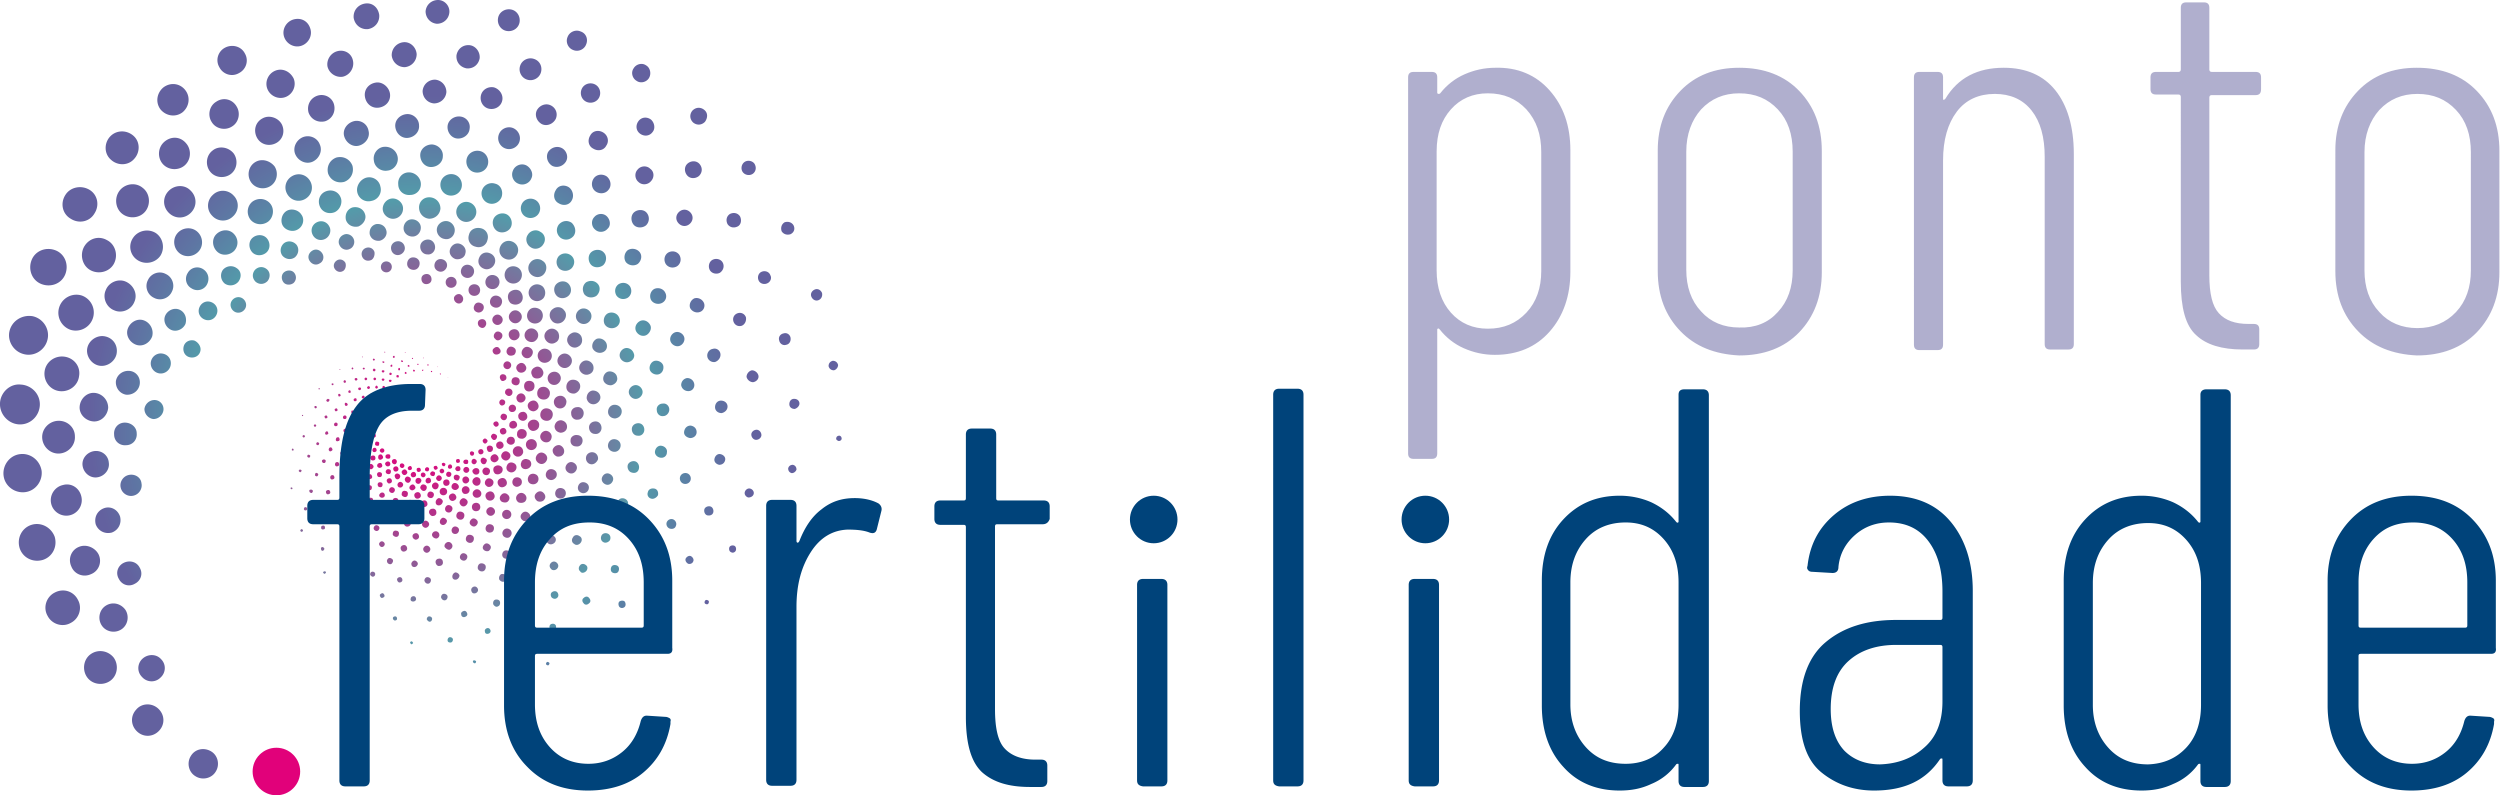 <svg xmlns="http://www.w3.org/2000/svg" width="420.6" height="133.8"><style>.st4{fill:#00437a}</style><path d="M260.7 15.2c2.3 2.6 3.5 5.9 3.5 10.1v20.4c0 4.1-1.2 7.5-3.5 10.1-2.3 2.6-5.4 3.9-9.2 3.9-1.9 0-3.6-.4-5.2-1.1-1.6-.7-3-1.8-4.1-3.2-.1-.1-.2-.2-.3-.1-.1 0-.1.1-.1.2v20.8c0 .6-.3.9-.9.9h-3.1c-.6 0-.9-.3-.9-.9V13c0-.6.3-.9.9-.9h3.1c.6 0 .9.3.9.9v2.6c0 .1.1.2.2.2s.2 0 .3-.1c1.1-1.4 2.5-2.5 4.1-3.2 1.6-.7 3.3-1.1 5.2-1.1 3.7-.1 6.8 1.2 9.1 3.8zm-3.9 3.2c-1.7-1.8-3.8-2.7-6.5-2.7-2.5 0-4.6.9-6.2 2.7-1.6 1.8-2.4 4.1-2.4 7.1v20c0 2.9.8 5.3 2.4 7.1 1.6 1.8 3.7 2.7 6.2 2.7 2.7 0 4.8-.9 6.5-2.7 1.7-1.8 2.5-4.2 2.5-7v-20c0-3-.8-5.3-2.5-7.2zm25.9 37.3c-2.5-2.6-3.8-5.9-3.8-10.1V25.3c0-4.1 1.3-7.4 3.8-10 2.5-2.6 5.8-3.9 9.9-3.9 4.2 0 7.6 1.3 10.1 3.9 2.5 2.6 3.8 5.9 3.8 10.1v20.4c0 4.1-1.3 7.5-3.8 10.1-2.5 2.6-5.9 3.9-10.1 3.9-4.1-.2-7.4-1.5-9.9-4.1zm16.4-3.2c1.7-1.8 2.5-4.2 2.5-7v-20c0-2.9-.8-5.3-2.5-7.1-1.7-1.8-3.8-2.7-6.5-2.7-2.6 0-4.7.9-6.4 2.7-1.6 1.8-2.5 4.2-2.5 7.1v19.9c0 2.8.8 5.2 2.5 7 1.6 1.8 3.8 2.7 6.4 2.7 2.7.1 4.9-.8 6.5-2.6zm46.7-37.3c2 2.5 3.1 6.1 3.1 10.7v32c0 .6-.3.9-.9.9h-3.1c-.6 0-.9-.3-.9-.9V26.4c0-3.3-.7-5.9-2.2-7.8-1.5-1.9-3.6-2.8-6.2-2.8-2.7 0-4.9 1-6.4 3s-2.3 4.7-2.3 8.2v31c0 .6-.3.9-.9.9h-3.1c-.6 0-.9-.3-.9-.9V13c0-.6.3-.9.9-.9h3.1c.6 0 .9.3.9.9v3.5c0 .2 0 .3.1.3s.2-.1.3-.2c2.1-3.5 5.4-5.2 9.8-5.2 3.8 0 6.7 1.3 8.7 3.8zm33.7.8h-7.4c-.2 0-.4.1-.4.4v29.9c0 3.1.5 5.2 1.6 6.4 1.1 1.2 2.7 1.8 5 1.8h.9c.6 0 .9.3.9.9v2.5c0 .6-.3.9-.9.9h-1.9c-3.5 0-6.1-.8-7.8-2.4-1.8-1.6-2.6-4.6-2.6-9V16.3c0-.2-.1-.4-.4-.4h-3.8c-.6 0-.9-.3-.9-.9v-2c0-.6.3-.9.9-.9h3.8c.2 0 .4-.1.4-.4V1.3c0-.6.3-.9.9-.9h3c.6 0 .9.3.9.9v10.4c0 .2.1.4.4.4h7.4c.6 0 .9.3.9.9v2c0 .7-.3 1-.9 1zm17.2 39.7c-2.5-2.6-3.8-5.9-3.8-10.1V25.3c0-4.1 1.3-7.4 3.8-10 2.5-2.6 5.8-3.9 9.9-3.9 4.2 0 7.6 1.3 10.1 3.9 2.5 2.6 3.8 5.9 3.8 10.1v20.4c0 4.1-1.3 7.5-3.8 10.1-2.5 2.6-5.9 3.9-10.1 3.9-4.1-.2-7.4-1.5-9.9-4.1zm16.5-3.2c1.7-1.8 2.5-4.2 2.5-7V25.6c0-2.9-.8-5.3-2.5-7.1-1.7-1.8-3.8-2.7-6.5-2.7-2.6 0-4.7.9-6.4 2.7-1.6 1.8-2.5 4.2-2.5 7.1v19.9c0 2.8.8 5.2 2.5 7 1.6 1.8 3.8 2.7 6.4 2.7 2.6 0 4.8-.9 6.5-2.7z" fill="#63619f" opacity=".5"/><radialGradient id="SVGID_1_" cx="39.095" cy="237.813" r="63.242" gradientTransform="matrix(1.012 .042 -.042 1.003 41.103 -168.967)" gradientUnits="userSpaceOnUse"><stop offset=".072" stop-color="#e1017a"/><stop offset=".597" stop-color="#539caa"/><stop offset=".762" stop-color="#5e75a3"/><stop offset=".868" stop-color="#63619f"/></radialGradient><path d="M9.3 42.1c1.6.6 2.3 2.4 1.7 4-.6 1.6-2.4 2.3-4 1.7-1.6-.6-2.3-2.4-1.7-4 .6-1.6 2.4-2.3 4-1.7zM1.6 55.7c-.4 1.7.7 3.5 2.5 3.9 1.7.4 3.5-.7 3.9-2.5.4-1.7-.7-3.5-2.5-3.9-1.8-.3-3.5.8-3.9 2.5zM11 32.8c-.9 1.4-.5 3.2.9 4 1.4.9 3.2.5 4-.9.9-1.4.5-3.2-.9-4-1.4-.8-3.2-.4-4 .9zm7.5-9.8c-1 1.1-1 2.9.2 3.9 1.1 1 2.9 1 3.9-.2 1-1.1 1-2.9-.2-3.9s-2.9-.9-3.9.2zm9-8.3c-1.1.9-1.4 2.5-.5 3.7.9 1.1 2.5 1.4 3.7.5 1.1-.9 1.4-2.5.5-3.7-.9-1.2-2.5-1.4-3.7-.5zM37.9 8c-1.2.6-1.7 2.1-1 3.3.6 1.2 2.1 1.7 3.3 1 1.2-.6 1.7-2.1 1-3.3-.6-1.2-2.1-1.6-3.3-1zm11.4-4.7c-1.2.4-1.9 1.7-1.5 2.9.4 1.2 1.7 1.9 2.9 1.5 1.2-.4 1.9-1.7 1.5-2.9-.4-1.3-1.6-1.9-2.9-1.5zM61.4.6c-1.2.2-2 1.2-1.9 2.4.2 1.2 1.2 2 2.4 1.9 1.2-.2 2-1.2 1.9-2.4-.2-1.3-1.2-2.1-2.4-1.9zM73.7 0c-1.1 0-2 .8-2.1 1.9 0 1.1.8 2 1.9 2.1 1.1 0 2-.8 2.1-1.9.1-1.1-.8-2.1-1.9-2.1zM86 1.6c-1-.2-2 .4-2.2 1.4-.2 1 .4 2 1.4 2.2 1 .2 2-.4 2.2-1.4.2-1-.4-2-1.4-2.2zm11.7 3.7c-.9-.4-1.9.1-2.2.9-.4.9.1 1.9.9 2.2.9.4 1.9-.1 2.2-.9.4-.9 0-1.9-.9-2.2zm11 5.7c-.7-.5-1.7-.2-2.1.5-.5.7-.2 1.7.5 2.1.7.5 1.7.2 2.1-.5.4-.7.2-1.7-.5-2.1zm9.8 7.5c-.6-.5-1.4-.5-2 .1-.5.6-.5 1.4.1 2 .6.5 1.4.5 2-.1.5-.7.5-1.5-.1-2zm8.4 9c-.4-.5-1.2-.6-1.7-.2-.5.4-.6 1.2-.2 1.7.4.5 1.2.6 1.7.2.5-.4.6-1.1.2-1.7zm6.6 10.4c-.3-.5-.9-.7-1.5-.5-.5.3-.7.9-.5 1.5.3.5.9.7 1.5.5.6-.3.8-.9.5-1.5zm4.8 11.4c-.2-.5-.7-.8-1.2-.6-.5.2-.8.7-.6 1.2.2.5.7.8 1.2.6.5-.2.7-.7.6-1.2zm2.7 12.1c-.1-.4-.4-.7-.9-.7-.4.1-.7.4-.7.9.1.4.4.7.9.7.4-.1.7-.5.7-.9zM5.3 88.3c-1.6.5-2.5 2.2-2 3.9.5 1.6 2.2 2.5 3.9 2 1.6-.5 2.5-2.2 2-3.9-.6-1.6-2.3-2.5-3.9-2zM3.4 76.4c-1.8.2-3 1.9-2.8 3.6.2 1.8 1.9 3 3.6 2.8 1.8-.2 3-1.9 2.8-3.6-.3-1.8-1.9-3-3.6-2.8zm5.8 23.3c-1.4.7-2 2.5-1.2 3.9.7 1.4 2.5 2 3.9 1.2 1.4-.7 2-2.5 1.2-3.9-.7-1.4-2.4-2-3.9-1.2zm6 10.4c-1.2.9-1.4 2.7-.5 3.9.9 1.2 2.7 1.4 3.9.5 1.2-.9 1.4-2.7.5-3.9-1-1.2-2.7-1.4-3.9-.5zm7.7 9.3c-1 1.1-.9 2.7.2 3.7s2.7.9 3.7-.2.9-2.7-.2-3.7-2.8-.9-3.7.2zm9.2 7.8c-.7 1.1-.4 2.7.8 3.4 1.1.7 2.7.4 3.4-.8.7-1.1.4-2.7-.8-3.4-1.2-.7-2.7-.4-3.4.8zM3.2 71.4c1.9.1 3.4-1.4 3.5-3.2.1-1.9-1.4-3.4-3.2-3.5C1.7 64.5.1 66 0 67.8c-.1 1.9 1.4 3.5 3.2 3.6zm137.9 2.8c.3 0 .5-.2.5-.4 0-.3-.2-.5-.4-.5-.3 0-.5.2-.5.4-.1.2.1.4.4.5zm-121-42.1c-.9 1.2-.7 3 .5 3.9 1.2.9 3 .7 3.9-.5.9-1.2.7-3-.5-3.9-1.2-1-3-.7-3.9.5zm-6 9.5c-.7 1.4-.2 3.2 1.2 3.9 1.4.7 3.2.2 3.9-1.2.7-1.4.2-3.2-1.2-3.9-1.4-.8-3.1-.3-3.9 1.2zm13.5-17.7c-1.1 1-1.1 2.7-.2 3.7 1 1.1 2.7 1.1 3.7.2 1.1-1 1.1-2.7.2-3.7-1-1.2-2.6-1.2-3.7-.2zm8.8-6.8c-1.2.7-1.5 2.3-.8 3.4.7 1.2 2.3 1.5 3.4.8 1.2-.7 1.5-2.3.8-3.4-.7-1.2-2.2-1.6-3.4-.8zm9.9-5.2c-1.2.5-1.8 1.9-1.3 3.1.5 1.2 1.9 1.8 3.1 1.3 1.2-.5 1.8-1.9 1.3-3.1-.6-1.2-1.9-1.8-3.1-1.3zm10.5-3.3c-1.2.3-1.9 1.5-1.7 2.6.3 1.2 1.5 1.9 2.6 1.7 1.2-.3 1.9-1.5 1.7-2.6-.2-1.3-1.4-2-2.6-1.7zm11.1-1.5c-1.1.1-2 1-2 2.2.1 1.1 1 2 2.2 2 1.1-.1 2-1 2-2.2-.1-1.2-1.1-2.1-2.2-2zm11.1.5c-1.1-.1-2 .6-2.2 1.7-.1 1.1.6 2 1.7 2.2 1.1.1 2-.6 2.2-1.7.1-1.1-.7-2.1-1.7-2.2zm10.8 2.3c-.9-.3-2 .2-2.3 1.2-.3.9.2 2 1.2 2.3.9.3 2-.2 2.3-1.2.3-1-.2-2-1.2-2.3zm10.3 4.3c-.8-.4-1.8-.1-2.2.7-.4.8-.1 1.8.7 2.2.8.4 1.8.1 2.2-.7.4-.8.1-1.8-.7-2.2zm9.4 5.9c-.7-.5-1.6-.4-2.1.3s-.4 1.6.3 2.1 1.6.4 2.1-.3c.5-.6.3-1.6-.3-2.1zm8.2 7.5c-.5-.6-1.4-.6-2-.1-.6.5-.6 1.4-.1 2 .5.6 1.4.6 2 .1.6-.6.6-1.4.1-2zm6.8 8.8c-.4-.6-1.1-.7-1.7-.4-.6.4-.7 1.1-.4 1.7.4.6 1.1.7 1.7.4.6-.3.7-1.1.4-1.7zm5.1 9.9c-.2-.6-.9-.8-1.4-.6-.6.2-.8.9-.6 1.4.2.6.9.8 1.4.6.6-.2.9-.9.6-1.4zm3.4 10.5c-.1-.5-.6-.9-1.2-.7-.5.1-.9.6-.7 1.2.1.5.6.9 1.2.7.5-.1.8-.6.7-1.2zm1.5 11.1c0-.5-.4-.8-.9-.8s-.8.4-.8.9.4.8.9.8c.4-.1.8-.5.8-.9zM134 79c0-.4-.2-.7-.6-.8-.4 0-.7.2-.8.6 0 .4.2.7.6.8.4 0 .7-.3.8-.6zM9.7 70.8c-1.5.1-2.7 1.4-2.6 2.9.1 1.5 1.4 2.7 2.9 2.6 1.5-.1 2.7-1.4 2.6-2.9 0-1.5-1.3-2.7-2.9-2.6zM10.8 60c-1.6-.2-3.1.9-3.3 2.5-.2 1.6.9 3.1 2.5 3.3 1.6.2 3.1-.9 3.3-2.5.3-1.7-.9-3.1-2.5-3.3zm-.2 21.6c-1.4.3-2.3 1.7-2 3.1.3 1.4 1.7 2.3 3.1 2 1.4-.3 2.3-1.7 2-3.1-.3-1.5-1.7-2.4-3.1-2zM13.3 92c-1.3.5-1.9 2-1.3 3.3.5 1.3 2 1.9 3.3 1.3 1.3-.5 1.9-2 1.3-3.3-.6-1.2-2.1-1.8-3.3-1.3zm4.5 9.9c-1.1.7-1.4 2.2-.7 3.3.7 1.1 2.2 1.4 3.3.7 1.1-.7 1.4-2.2.7-3.3-.8-1.1-2.2-1.4-3.3-.7zm6.2 8.9c-.9.8-1 2.2-.1 3.1.8.9 2.2 1 3.1.1.9-.8 1-2.2.1-3.1-.8-.9-2.2-.9-3.1-.1zM11.9 55.5a3.037 3.037 0 001.8-5.8 3.037 3.037 0 00-1.8 5.8zm119.2 34.6c.2.1.5-.1.5-.3.1-.2-.1-.5-.3-.5-.2-.1-.5.1-.5.3-.1.2.1.4.3.5zM35.8 25.3c-1.1.8-1.3 2.4-.5 3.5s2.4 1.3 3.5.5 1.3-2.4.5-3.5c-.9-1.1-2.5-1.3-3.5-.5zm-7.5 6.9c-1 1.1-.9 2.7.2 3.7s2.7.9 3.7-.2.9-2.7-.2-3.7c-1-1-2.7-.9-3.7.2zm15.9-12.3c-1.2.6-1.6 2-1 3.2.6 1.2 2 1.6 3.2 1 1.2-.6 1.6-2 1-3.2-.6-1.1-2.1-1.6-3.2-1zm9.2-3.8c-1.2.4-1.8 1.6-1.5 2.8.4 1.2 1.6 1.8 2.8 1.5 1.2-.4 1.8-1.6 1.5-2.8-.3-1.2-1.6-1.9-2.8-1.5zm9.8-2.2c-1.2.2-2 1.2-1.8 2.4.2 1.2 1.2 2 2.4 1.8 1.2-.2 2-1.2 1.8-2.4-.2-1.1-1.3-2-2.4-1.8zm10-.5c-1.1 0-2 .8-2.1 1.9 0 1.1.8 2 1.9 2.1 1.1 0 2-.8 2.1-1.9 0-1.1-.8-2-1.9-2.1zm9.9 1.3c-1-.2-2 .4-2.2 1.4-.2 1 .4 2 1.4 2.2 1 .2 2-.4 2.2-1.4.2-.9-.4-1.9-1.4-2.2zm9.5 3c-.9-.4-1.9.1-2.3.9-.4.9.1 1.9.9 2.3.9.4 1.9-.1 2.3-.9.4-.9 0-1.9-.9-2.3zm8.9 4.6c-.8-.5-1.8-.3-2.2.5-.5.8-.3 1.8.5 2.2.8.5 1.8.3 2.2-.5.5-.7.3-1.7-.5-2.2zm7.9 6.1c-.6-.6-1.6-.5-2.1.1-.6.6-.5 1.6.1 2.1.6.6 1.6.5 2.1-.1.6-.6.6-1.6-.1-2.1zm6.8 7.4c-.5-.6-1.3-.7-1.9-.2-.6.5-.7 1.3-.2 1.9.5.6 1.3.7 1.9.2.6-.5.7-1.3.2-1.9zm5.4 8.4c-.3-.6-1.1-.8-1.7-.5-.6.3-.8 1.1-.5 1.7.3.6 1.1.8 1.7.5.6-.4.8-1.1.5-1.7zm3.9 9.2c-.2-.6-.8-.9-1.4-.7-.6.2-.9.8-.7 1.4.2.6.8.9 1.4.7.5-.2.8-.8.7-1.4zm2.1 9.8c-.1-.5-.6-.9-1.1-.9-.5.1-.9.6-.9 1.1.1.5.6.9 1.1.9.6-.1 1-.6.9-1.1zm.5 10c0-.5-.4-.9-.8-.9-.5 0-.9.4-.9.8 0 .5.4.9.8.9.5 0 .9-.4.9-.8zm-1.3 9.9c.1-.4-.2-.8-.6-.9-.4-.1-.8.2-.9.6-.1.4.2.8.6.9.4 0 .8-.2.9-.6zm-3 9.5c.1-.3 0-.7-.3-.8-.3-.1-.7 0-.8.3-.1.3 0 .7.3.8.3.2.7 0 .8-.3zm-106.1-36c-1.3-.3-2.7.6-3 1.9-.3 1.3.6 2.7 1.9 3 1.3.3 2.7-.6 3-1.9.3-1.4-.5-2.7-1.9-3zm3.5-9.2c-1.3-.6-2.9.1-3.4 1.4-.6 1.3.1 2.9 1.4 3.4 1.3.6 2.9-.1 3.4-1.4.6-1.3-.1-2.8-1.4-3.4zm-5.3 18.7c-1.3-.1-2.4 1-2.5 2.3-.1 1.3 1 2.4 2.3 2.5 1.3.1 2.4-1 2.5-2.3 0-1.3-1-2.4-2.3-2.5zm-.1 9.8c-1.2.2-2.1 1.3-1.9 2.5.2 1.2 1.3 2.1 2.5 1.9 1.2-.2 2.1-1.3 1.9-2.5-.1-1.2-1.2-2.1-2.5-1.9zm1.7 9.6c-1.1.4-1.7 1.5-1.4 2.7.4 1.1 1.5 1.7 2.7 1.4 1.1-.4 1.7-1.5 1.4-2.7-.4-1.2-1.6-1.8-2.7-1.4zm3.3 9.2c-1 .5-1.4 1.7-.8 2.7.5 1 1.7 1.4 2.7.8 1-.5 1.4-1.7.8-2.7-.5-1-1.7-1.3-2.7-.8zm2.4-50.9c1.3.8 3 .4 3.8-.8.8-1.3.4-3-.8-3.8-1.3-.8-3-.4-3.8.8-.9 1.3-.5 3 .8 3.8zm95.5 57.8c.2.1.4.1.5-.1.1-.2.1-.4-.1-.5-.2-.1-.4-.1-.5.1-.1.2-.1.4.1.5zM50.9 23.1c-1.1.5-1.7 1.8-1.2 2.9.5 1.1 1.8 1.7 2.9 1.2 1.1-.5 1.7-1.8 1.2-2.9-.4-1.1-1.7-1.7-2.9-1.2zm-8 4.2c-1.1.7-1.4 2.2-.7 3.3.7 1.1 2.2 1.4 3.3.7 1.1-.7 1.4-2.2.7-3.3-.8-1-2.2-1.4-3.3-.7zm16.6-6.9c-1.1.3-1.9 1.4-1.6 2.5.3 1.1 1.4 1.9 2.5 1.6 1.1-.3 1.9-1.4 1.6-2.5-.2-1.2-1.4-1.9-2.5-1.6zm8.9-1.2c-1.1.1-2 1-1.9 2.1.1 1.1 1 2 2.1 1.9 1.1-.1 2-1 1.9-2.1 0-1.1-1-2-2.1-1.9zm9 .4c-1-.1-2 .6-2.1 1.6-.1 1 .6 2 1.6 2.1 1 .1 2-.6 2.1-1.6.2-1-.5-2-1.6-2.1zm8.8 1.9c-.9-.3-2 .2-2.3 1.2-.3.9.2 2 1.2 2.3.9.3 2-.2 2.3-1.2.3-1-.3-2-1.2-2.3zm8.3 3.4c-.8-.4-1.8-.1-2.3.7-.4.8-.1 1.8.7 2.3.8.4 1.8.1 2.3-.7.5-.8.1-1.9-.7-2.3zm7.6 4.8c-.7-.5-1.7-.4-2.2.3-.5.7-.4 1.7.3 2.2.7.5 1.7.4 2.2-.3.5-.6.4-1.6-.3-2.2zm6.7 6.1c-.5-.6-1.5-.6-2.1-.1-.6.5-.6 1.5-.1 2.1.5.6 1.5.6 2.1.1.6-.6.6-1.5.1-2.1zm5.5 7.1c-.4-.6-1.2-.8-1.9-.4-.6.4-.8 1.2-.4 1.9.4.6 1.2.8 1.9.4.6-.4.8-1.2.4-1.9zm4.1 8c-.3-.6-1-.9-1.6-.7-.6.3-.9 1-.7 1.6.3.6 1 .9 1.6.7.7-.2 1-1 .7-1.6zm2.8 8.6c-.1-.6-.7-1-1.3-.8-.6.1-1 .7-.9 1.3.1.6.7 1 1.3.9.6-.2 1-.8.9-1.4zm1.2 8.9c0-.6-.5-1-1.1-1-.6 0-1 .5-1 1.1 0 .6.5 1 1.1 1 .5-.1 1-.5 1-1.1zm-.4 9c.1-.5-.3-.9-.8-1-.5-.1-.9.3-1 .8-.1.5.3.9.8 1 .5 0 .9-.3 1-.8zm-2 8.8c.1-.4-.1-.9-.5-1-.4-.1-.9.1-1 .5-.1.4.1.9.5 1 .5.1.9-.1 1-.5zm-3.4 8.3c.2-.3 0-.7-.3-.9-.3-.2-.7 0-.9.3-.2.3 0 .7.3.9.3.2.8 0 .9-.3zm-4.8 7.6c.2-.2.1-.6-.1-.8-.2-.2-.6-.1-.8.1-.2.2-.1.6.1.8.3.2.6.2.8-.1zm-83.9-56c-1.1-.6-2.5-.1-3 1-.6 1.1-.1 2.5 1 3 1.1.6 2.5.1 3-1 .6-1.1.1-2.5-1-3zm5.2-7.2c-1-.8-2.5-.6-3.3.4-.8 1-.6 2.5.4 3.3 1 .8 2.5.6 3.3-.4.8-1 .6-2.5-.4-3.3zm-8.9 15c-1.1-.4-2.3.3-2.7 1.4-.4 1.1.3 2.3 1.4 2.7 1.1.4 2.3-.3 2.7-1.4.3-1.1-.3-2.3-1.4-2.7zm-2.4 8.5c-1.1-.1-2.1.6-2.3 1.7-.1 1.1.6 2.1 1.7 2.3 1.1.1 2.1-.6 2.3-1.7.2-1.2-.6-2.2-1.7-2.3zm-.8 8.7c-1.1 0-1.9.9-1.8 2 0 1.1.9 1.9 2 1.8 1.1 0 1.9-.9 1.8-2 0-1-.9-1.8-2-1.8zm.7 8.8c-1 .2-1.6 1.2-1.4 2.1.2 1 1.2 1.6 2.1 1.4 1-.2 1.6-1.2 1.4-2.1-.1-1-1.1-1.6-2.1-1.4zm14-43.6c.9 1 2.5 1.1 3.5.1 1-.9 1.1-2.5.1-3.5-.9-1-2.5-1.1-3.5-.1-1 .9-1.1 2.5-.1 3.5zm69.6 72.4c.1.1.3.1.5 0 .1-.1.1-.3 0-.5-.1-.1-.3-.1-.5 0-.2.2-.2.4 0 .5zm-40.7-84c-1.1.1-1.9 1.2-1.7 2.3.1 1.1 1.2 1.9 2.3 1.7 1.1-.1 1.9-1.2 1.7-2.3-.2-1.1-1.2-1.8-2.3-1.7zm-8 1.8c-1.1.4-1.7 1.5-1.4 2.7.4 1.1 1.5 1.7 2.7 1.4 1.1-.4 1.7-1.5 1.4-2.7-.4-1.1-1.5-1.7-2.7-1.4zm16.1-2.2c-1.1 0-2 .8-2 1.8 0 1.1.8 2 1.8 2 1.1 0 2-.8 2-1.8.1-1-.7-1.9-1.8-2zm8 1.1c-1-.2-2 .4-2.2 1.4-.2 1 .4 2 1.4 2.2 1 .2 2-.4 2.2-1.4.2-1-.4-2-1.4-2.2zm7.8 2.4c-.9-.4-1.9.1-2.2.9-.4.9.1 1.9.9 2.2.9.4 1.9-.1 2.2-.9.4-.8-.1-1.8-.9-2.2zm7.2 3.7c-.8-.5-1.8-.3-2.2.5-.5.8-.3 1.8.5 2.2.8.5 1.8.3 2.2-.5.4-.7.2-1.7-.5-2.2zm6.4 4.9c-.6-.6-1.6-.5-2.1.1-.6.6-.5 1.6.1 2.1.6.6 1.6.5 2.1-.1.6-.5.5-1.5-.1-2.1zm5.5 6c-.5-.6-1.4-.7-2-.3-.6.5-.7 1.4-.3 2 .5.6 1.4.7 2 .3.6-.5.8-1.4.3-2zm4.3 6.8c-.3-.6-1.1-.9-1.8-.6-.6.3-.9 1.1-.6 1.8.3.6 1.1.9 1.8.6.7-.3 1-1.1.6-1.8zm3.2 7.5c-.2-.6-.9-1-1.5-.8-.6.2-1 .9-.8 1.5.2.6.9 1 1.5.8.6-.2 1-.9.8-1.5zm1.7 7.9c-.1-.6-.6-1-1.2-1-.6.1-1 .6-1 1.2.1.6.6 1 1.2 1 .7 0 1.1-.6 1-1.2zm.4 8.1c0-.6-.4-1-1-1.1-.6 0-1 .4-1.1 1s.4 1 1 1.1c.6 0 1.1-.4 1.1-1zm-1 8c.1-.5-.2-1-.7-1.1-.5-.1-1 .2-1.1.7-.1.5.2 1 .7 1.1.5.1 1-.2 1.1-.7zm-2.5 7.8c.2-.4 0-.9-.4-1.1-.4-.2-.9 0-1.1.4-.2.4 0 .9.4 1.1.5.2 1 0 1.1-.4zm-3.7 7.2c.2-.3.1-.8-.2-1-.3-.2-.8-.1-1 .2-.2.3-.1.8.2 1 .4.2.8.1 1-.2zm-4.9 6.4c.2-.2.2-.6 0-.9-.2-.2-.6-.2-.9 0-.2.2-.2.6 0 .9.3.3.7.2.9 0zm-6 5.5c.2-.2.3-.5.1-.7-.2-.2-.5-.3-.7-.1-.2.2-.3.5-.1.7.2.2.5.3.7.1zM39.3 39.3c-.8-.8-2.1-.7-2.9.1-.8.8-.7 2.1.1 2.9.8.8 2.1.7 2.9-.1.8-.9.7-2.1-.1-2.9zm6.2-5c-.7-.9-2-1.1-3-.4-.9.7-1.1 2-.4 3 .7.9 2 1.1 3 .4.9-.7 1.1-2.1.4-3zm-11.3 11c-.9-.6-2.1-.3-2.6.6-.6.9-.3 2.1.6 2.6.9.6 2.1.3 2.6-.6.5-.9.3-2-.6-2.6zm-4 6.8c-.9-.4-2 .1-2.4 1-.4.9.1 2 1 2.4.9.4 2-.1 2.4-1 .3-1-.1-2-1-2.4zm-2.8 7.4c-.9-.2-1.8.4-2 1.3-.2.9.4 1.8 1.3 2 .9.2 1.8-.4 2-1.3.2-.9-.3-1.8-1.3-2zM26 67.3c-.9 0-1.6.7-1.7 1.5 0 .9.7 1.6 1.5 1.7.9 0 1.6-.7 1.7-1.5.1-.9-.6-1.7-1.5-1.7zm22.3-34.7c.6 1.1 1.9 1.5 3 .9s1.5-1.9.9-3-1.9-1.5-3-.9-1.5 1.9-.9 3zm43.6 79.2c.1.1.3.2.4.1.1-.1.2-.3.1-.4-.1-.1-.3-.2-.4-.1-.1.1-.2.3-.1.4zM76.1 29.3c-1-.1-1.9.6-2 1.6-.1 1 .6 1.9 1.6 2 1 .1 1.9-.6 2-1.6.1-1-.6-1.9-1.6-2zm-7.3-.3c-1.1 0-1.9.9-1.8 2 0 1.1.9 1.9 2 1.8 1.1 0 1.9-.9 1.8-2-.1-1-1-1.8-2-1.8zm14.5 1.9c-.9-.3-1.9.2-2.2 1.1-.3.9.2 1.9 1.1 2.2.9.3 1.9-.2 2.2-1.1.3-1-.2-2-1.1-2.2zm6.7 2.7c-.8-.4-1.8-.1-2.2.7-.4.8-.1 1.8.7 2.2.8.4 1.8.1 2.2-.7.4-.8.1-1.8-.7-2.2zm6.2 3.9c-.7-.5-1.6-.4-2.2.3-.5.7-.4 1.6.3 2.2.7.5 1.6.4 2.2-.3.5-.7.3-1.6-.3-2.2zm5.4 5c-.5-.6-1.5-.6-2.1-.1-.6.5-.6 1.5-.1 2.1.5.6 1.5.6 2.1.1.6-.6.6-1.6.1-2.1zm4.4 5.7c-.4-.6-1.2-.8-1.9-.4-.6.4-.8 1.2-.4 1.9.4.6 1.2.8 1.9.4.6-.4.8-1.2.4-1.9zm3.4 6.5c-.3-.6-1-1-1.7-.7-.6.3-1 1-.7 1.7.3.6 1 1 1.7.7.6-.3 1-1.1.7-1.7zm2.2 6.9c-.1-.6-.8-1-1.4-.9-.6.1-1 .8-.9 1.4.1.6.8 1 1.4.9.6-.1 1-.7.9-1.4zm1 7.3c0-.6-.5-1.1-1.1-1-.6 0-1.1.5-1 1.1 0 .6.5 1.1 1.1 1 .5 0 1-.5 1-1.1zm-.4 7.2c.1-.5-.3-1-.9-1.1-.5-.1-1 .3-1.1.9-.1.5.3 1 .9 1.1.6.1 1.1-.3 1.1-.9zm-1.5 7.2c.1-.5-.1-1-.6-1.1-.5-.1-1 .1-1.1.6-.2.5.1 1 .6 1.1.4.1.9-.2 1.1-.6zm-2.8 6.7c.2-.4.1-.9-.4-1.1-.4-.2-.9-.1-1.1.3-.2.4-.1.9.4 1.1.4.3.9.1 1.1-.3zm-3.9 6.2c.2-.3.2-.8-.1-1-.3-.2-.8-.2-1 .1-.2.3-.2.8.1 1 .3.2.8.2 1-.1zm-4.9 5.3c.3-.2.3-.6 0-.9-.2-.3-.6-.3-.9 0-.3.2-.3.6 0 .9.2.3.6.3.9 0zm-5.8 4.5c.3-.2.3-.5.2-.8-.2-.3-.5-.3-.8-.2-.3.2-.3.5-.2.8.2.3.6.4.8.2zm-6.4 3.4c.2-.1.3-.4.2-.6-.1-.2-.4-.3-.6-.2-.2.1-.3.4-.2.6.1.2.3.3.6.2zM50.7 36.1c-.5-.8-1.7-1.1-2.5-.6-.8.5-1.1 1.7-.6 2.5.5.8 1.7 1.1 2.5.6.9-.5 1.2-1.7.6-2.5zm6.6-2.9c-.4-1-1.5-1.4-2.5-1-1 .4-1.4 1.5-1 2.5.4 1 1.5 1.4 2.5 1 .9-.4 1.4-1.6 1-2.5zm-12.4 6.9c-.6-.7-1.7-.7-2.4-.1s-.7 1.7-.1 2.4 1.7.7 2.4.1.7-1.7.1-2.4zm-5.1 5c-.7-.5-1.7-.4-2.3.3-.5.7-.4 1.7.3 2.3.7.5 1.7.4 2.3-.3.6-.8.5-1.8-.3-2.3zm-4.1 5.8c-.8-.4-1.7-.1-2.1.7-.4.8-.1 1.7.7 2.1.8.4 1.7.1 2.1-.7.4-.8.1-1.7-.7-2.1zm-3 6.4c-.8-.2-1.6.2-1.8 1-.2.8.2 1.6 1 1.8.8.2 1.6-.2 1.8-1 .2-.7-.3-1.5-1-1.8zm27.4-25c.2 1.1 1.3 1.8 2.4 1.5 1.1-.2 1.8-1.3 1.5-2.4-.2-1.1-1.3-1.8-2.4-1.5-1 .3-1.7 1.4-1.5 2.4zm19.5 79.1c0 .1.2.2.3.2.1 0 .2-.2.2-.3 0-.1-.2-.2-.3-.2-.2 0-.3.1-.2.3zM85.1 36c-.8-.3-1.8.1-2.1.9-.3.8.1 1.8.9 2.1.8.3 1.8-.1 2.1-.9.3-.8-.1-1.8-.9-2.1zm-6.3-2c-.9-.2-1.8.4-2 1.3-.2.9.4 1.8 1.3 2 .9.2 1.8-.4 2-1.3.2-.9-.4-1.8-1.3-2zm12.1 5c-.7-.5-1.7-.2-2.1.5-.5.7-.2 1.7.5 2.1.7.5 1.7.2 2.1-.5.5-.7.3-1.7-.5-2.1zm5.2 4c-.6-.5-1.5-.5-2.1.1-.5.6-.5 1.5.1 2.1.6.5 1.5.5 2.1-.1.6-.7.5-1.6-.1-2.1zm4.5 4.8c-.5-.6-1.3-.7-2-.3-.6.5-.7 1.3-.3 2 .5.6 1.3.7 2 .3.6-.5.8-1.4.3-2zm3.5 5.5c-.3-.6-1.1-.9-1.8-.6-.6.3-.9 1.1-.6 1.8.3.6 1.1.9 1.8.6.7-.3 1-1.1.6-1.8zm2.5 6.1c-.2-.6-.9-1-1.5-.8-.6.2-1 .9-.8 1.5.2.6.9 1 1.5.8.7-.2 1.1-.9.8-1.5zm1.5 6.4c-.1-.6-.7-1.1-1.3-1-.6.1-1.1.7-1 1.3.1.6.7 1.1 1.3 1 .6-.1 1.1-.7 1-1.3zm.3 6.5c0-.6-.4-1.1-1-1.1s-1.1.4-1.1 1 .4 1.1 1 1.1c.6.1 1.1-.4 1.1-1zm-.9 6.5c.1-.5-.2-1.1-.7-1.2-.5-.1-1.1.2-1.2.7-.1.5.2 1.1.7 1.2.6.2 1.1-.1 1.2-.7zm-1.9 6.3c.2-.5 0-1-.5-1.2-.5-.2-1 0-1.2.5-.2.5 0 1 .5 1.2.5.2 1 0 1.2-.5zm-3 5.8c.2-.4.1-.9-.3-1.1-.4-.2-.9-.1-1.1.3-.2.4-.1.9.3 1.1.3.2.8.1 1.1-.3zm-4 5.2c.3-.3.3-.8 0-1-.3-.3-.8-.3-1 0-.3.3-.3.8 0 1 .2.4.7.3 1 0zm-4.9 4.5c.3-.2.3-.6.1-.9-.2-.3-.6-.3-.9-.1-.3.2-.3.6-.1.9.3.3.7.3.9.1zm-5.5 3.5c.3-.1.4-.5.2-.8-.1-.3-.5-.4-.8-.2-.3.1-.4.5-.2.8.2.3.5.4.8.2zm-6 2.5c.3-.1.4-.4.3-.6-.1-.3-.4-.4-.6-.3-.3.1-.4.4-.3.6 0 .3.3.4.6.3zm-6.4 1.5c.2 0 .4-.2.4-.5 0-.2-.2-.4-.5-.4-.2 0-.4.2-.4.5s.2.4.5.4zM61.4 36c-.3-.9-1.2-1.3-2.1-1.1-.9.3-1.3 1.2-1.1 2.1.3.9 1.2 1.3 2.1 1.1.9-.4 1.4-1.3 1.1-2.1zm6.4-1.1c-.1-.9-1-1.6-1.9-1.5-.9.1-1.6 1-1.5 1.9.1.9 1 1.6 1.9 1.5.9-.1 1.6-.9 1.5-1.9zm-12.4 3.2c-.4-.8-1.3-1.1-2.1-.7-.8.4-1.1 1.3-.7 2.1.4.8 1.3 1.1 2.1.7.8-.4 1.1-1.4.7-2.1zm-5.5 3.1c-.5-.6-1.4-.8-2.1-.3-.6.5-.8 1.4-.3 2.1.5.6 1.4.8 2.1.3.6-.5.8-1.4.3-2.1zm-5 4.1c-.6-.5-1.4-.5-2 .1-.5.6-.5 1.4.1 2 .6.5 1.4.5 2-.1.5-.6.5-1.5-.1-2zm-4.1 4.9c-.6-.4-1.4-.2-1.8.4-.4.6-.2 1.4.4 1.8.6.4 1.4.2 1.8-.4.4-.6.2-1.4-.4-1.8zm29.7-15.3c0 1 .7 1.8 1.7 1.9 1 0 1.8-.7 1.9-1.7 0-1-.7-1.8-1.7-1.9-1.1-.1-1.9.7-1.9 1.7zM69 108.1c0 .1.1.2.2.3.1 0 .2-.1.3-.2 0-.1-.1-.2-.2-.3-.2 0-.3.1-.3.2zm22.3-64.2c-.6-.5-1.6-.4-2.1.3-.5.6-.4 1.6.3 2.1s1.6.4 2.1-.3.4-1.7-.3-2.1zm-5-3.2c-.8-.4-1.7-.1-2.1.7-.4.8-.1 1.7.7 2.1.8.4 1.7.1 2.1-.7.4-.8.1-1.7-.7-2.1zm9.4 7.1c-.5-.6-1.4-.6-2-.1-.6.5-.6 1.4-.1 2 .5.6 1.4.6 2 .1.6-.5.6-1.4.1-2zm3.6 4.7c-.4-.6-1.2-.8-1.8-.4-.6.4-.8 1.2-.4 1.8.4.6 1.2.8 1.8.4.6-.4.8-1.2.4-1.8zm2.7 5.2c-.3-.6-1-.9-1.6-.7-.6.3-.9 1-.7 1.6.3.6 1 .9 1.6.7.7-.2 1-.9.7-1.6zm1.8 5.7c-.1-.6-.8-1-1.4-.9-.6.1-1 .8-.9 1.4.1.6.8 1 1.4.9.7-.2 1.1-.8.9-1.4zm.8 5.8c0-.6-.5-1.1-1.2-1.1-.6 0-1.1.5-1.1 1.2 0 .6.5 1.1 1.2 1.1.7-.1 1.1-.6 1.1-1.2zm-.2 5.9c.1-.6-.3-1.1-.9-1.2-.6-.1-1.1.3-1.2.9-.1.6.3 1.1.9 1.2.6.1 1.1-.3 1.2-.9zm-1.3 5.8c.2-.5-.1-1-.6-1.2-.5-.2-1 .1-1.2.6-.2.5.1 1 .6 1.2.5.2 1-.1 1.2-.6zm-2.2 5.5c.2-.4.1-1-.4-1.2-.4-.2-1-.1-1.2.4-.2.4-.1 1 .4 1.2.4.2.9 0 1.2-.4zm-3.2 4.9c.3-.4.2-.9-.2-1.1-.4-.3-.9-.2-1.1.2-.3.4-.2.9.2 1.1.3.3.8.2 1.1-.2zm-4 4.4c.3-.3.3-.7 0-1-.3-.3-.7-.3-1 0-.3.3-.3.7 0 1 .2.3.7.3 1 0zM89 99.3c.3-.2.4-.6.2-.9-.2-.3-.6-.4-.9-.2-.3.2-.4.6-.2.9.2.3.6.4.9.2zm-5.2 2.7c.3-.1.4-.5.3-.8-.1-.3-.5-.4-.8-.3-.3.1-.4.5-.3.8.2.3.5.5.8.3zm-5.6 1.8c.3-.1.5-.3.4-.6-.1-.3-.3-.5-.6-.4-.3.1-.5.3-.4.6 0 .3.3.5.6.4zm-5.9.8c.2 0 .4-.2.4-.5 0-.2-.2-.4-.5-.4-.2 0-.4.2-.4.5.1.2.3.4.5.4zm-5.9-.2c.2 0 .4-.1.4-.3 0-.2-.1-.4-.3-.4-.2 0-.4.1-.4.3 0 .2.1.3.3.4zm4.4-66.1c0-.8-.7-1.4-1.5-1.4s-1.4.7-1.4 1.5.7 1.4 1.5 1.4 1.4-.7 1.4-1.5zm5.7.6c.1-.8-.5-1.6-1.3-1.7-.8-.1-1.6.5-1.7 1.3-.1.8.5 1.6 1.3 1.7.8.2 1.6-.4 1.7-1.3zM65 38.8c-.2-.8-.9-1.2-1.7-1.1-.8.2-1.2.9-1.1 1.7.2.8.9 1.2 1.7 1.1.8-.2 1.3-1 1.1-1.7zm-5.5 1.4c-.3-.7-1.1-1-1.7-.7-.7.3-1 1.1-.7 1.7.3.7 1.1 1 1.7.7.6-.2 1-1 .7-1.7zm-5.3 2.4c-.4-.6-1.1-.8-1.7-.4-.6.4-.8 1.1-.4 1.7.4.6 1.1.8 1.7.4.6-.3.8-1.1.4-1.7zm-4.7 3.3c-.4-.5-1.2-.5-1.7-.1s-.5 1.2-.1 1.7 1.2.5 1.7.1c.5-.5.5-1.2.1-1.7zm29.4-6.4c-.3.9.2 1.8 1.1 2 .9.3 1.8-.2 2-1.1.3-.9-.2-1.8-1.1-2-.9-.2-1.8.2-2 1.1zm-18.4 63.3c0 .1 0 .2.1.3.1 0 .2 0 .3-.1 0-.1 0-.2-.1-.3-.1-.1-.3 0-.3.1zm34.4-50.6c-.4-.6-1.3-.7-1.9-.2-.6.4-.7 1.3-.2 1.9.4.6 1.3.7 1.9.2.6-.5.7-1.4.2-1.9zm-3.6-4c-.6-.5-1.4-.5-2 .1-.5.6-.5 1.4.1 2 .6.5 1.4.5 2-.1.5-.6.4-1.5-.1-2zm6.5 8.4c-.3-.6-1.1-.9-1.7-.5-.6.3-.9 1.1-.5 1.7.3.6 1.1.9 1.7.5.6-.3.8-1 .5-1.7zm2 4.9c-.2-.6-.9-1-1.5-.8-.6.2-1 .9-.8 1.5.2.6.9 1 1.5.8.7-.2 1-.8.8-1.5zm1.2 5.2c-.1-.6-.6-1-1.3-1-.6.1-1 .6-1 1.3.1.6.6 1.1 1.3 1 .6-.1 1.1-.7 1-1.3zm.2 5.3c0-.6-.4-1.1-1-1.1s-1.1.4-1.1 1 .4 1.1 1 1.1c.6.1 1.1-.4 1.1-1zm-.6 5.3c.1-.5-.2-1.1-.8-1.2-.5-.1-1.1.2-1.2.8-.1.5.2 1.1.8 1.2.5.1 1-.3 1.2-.8zM99 82.4c.2-.5 0-1-.5-1.2-.5-.2-1 0-1.2.5-.2.5 0 1 .5 1.2.4.2 1 0 1.2-.5zm-2.5 4.7c.3-.4.1-.9-.3-1.2-.4-.3-.9-.1-1.2.3-.3.4-.1.9.3 1.2.4.2 1 .1 1.2-.3zm-3.2 4.2c.3-.3.3-.8-.1-1.1-.3-.3-.8-.3-1.1.1-.3.3-.3.8.1 1.1.3.3.8.2 1.1-.1zm-3.9 3.6c.3-.2.4-.7.1-1-.2-.3-.7-.4-1-.1-.3.2-.4.7-.1 1 .2.3.7.4 1 .1zm-4.5 2.9c.3-.2.4-.6.3-.9-.2-.3-.6-.4-.9-.3-.3.2-.4.6-.3.9.2.3.6.5.9.3zm-4.9 2c.3-.1.5-.4.4-.7-.1-.3-.4-.5-.7-.4-.3.1-.5.4-.4.7.1.4.4.5.7.4zm-5.2 1.2c.3 0 .5-.3.5-.6s-.3-.5-.6-.5-.5.3-.5.6c.1.3.3.5.6.5zm-5.3.2c.3 0 .5-.2.5-.4 0-.3-.2-.5-.4-.5-.3 0-.5.2-.5.4-.1.3.1.5.4.5zm-5.3-.6c.2 0 .4-.1.5-.3 0-.2-.1-.4-.3-.5-.2 0-.4.1-.5.3 0 .2.1.4.3.5zm-5-1.6c.2.1.4 0 .4-.2.1-.2 0-.4-.2-.4-.2-.1-.4 0-.4.2-.1.1 0 .3.2.4zm19.1-56.4c.2-.7-.3-1.4-1-1.6-.7-.2-1.4.3-1.6 1-.2.7.3 1.4 1 1.6.8.1 1.5-.3 1.6-1zm4.9 1.8c.3-.7 0-1.5-.8-1.8-.7-.3-1.5 0-1.8.8-.3.7 0 1.5.8 1.8.7.3 1.5-.1 1.8-.8zm-10-2.8c0-.7-.5-1.3-1.2-1.3s-1.3.5-1.3 1.2.5 1.3 1.2 1.3c.7.1 1.3-.5 1.3-1.2zm-5.1 0c-.1-.7-.7-1.1-1.3-1-.7.1-1.1.7-1 1.3.1.7.7 1.1 1.3 1 .6-.1 1.1-.7 1-1.3zm-5.1.8c-.2-.6-.8-.9-1.4-.7-.6.2-.9.8-.7 1.4.2.6.8.9 1.4.7.5-.1.8-.8.7-1.4zm-4.9 1.8c-.3-.5-.9-.7-1.4-.4-.5.3-.7.9-.4 1.4.3.5.9.7 1.4.4.4-.2.6-.9.4-1.4zm27 1.3c-.4.7-.2 1.6.5 2 .7.4 1.6.2 2-.5.4-.7.2-1.6-.5-2-.7-.4-1.6-.2-2 .5zM54.4 96.2c-.1.1 0 .2.1.3.1.1.2 0 .3-.1.1-.1 0-.2-.1-.3-.1 0-.3.1-.3.1zm41.7-36c-.3-.6-1-.9-1.6-.6-.6.3-.9 1-.6 1.6.3.6 1 .9 1.6.6.6-.3.9-1 .6-1.6zm-2.2-4.3c-.4-.6-1.1-.8-1.7-.4-.6.4-.8 1.1-.4 1.7.4.6 1.1.8 1.7.4.6-.3.7-1.1.4-1.7zm3.7 8.9c-.1-.6-.7-1-1.4-.9-.6.1-1 .7-.9 1.4.1.6.7 1 1.4.9.6-.2 1-.8.9-1.4zm.6 4.7c0-.6-.5-1.1-1.1-1-.6 0-1.1.5-1 1.1 0 .6.5 1.1 1.1 1 .6 0 1-.5 1-1.1zm-.2 4.8c.1-.6-.3-1.1-.9-1.1-.5-.1-1.1.3-1.1.8-.1.6.3 1.1.9 1.1.5.1 1-.2 1.1-.8zM97 79c.2-.5-.1-1-.6-1.2-.5-.2-1 .1-1.2.6-.2.5.1 1 .6 1.2.5.2 1-.1 1.2-.6zm-1.9 4.4c.2-.4.1-1-.4-1.2-.4-.2-1-.1-1.2.4-.2.4-.1 1 .4 1.2.5.2 1 0 1.2-.4zm-2.5 4c.3-.4.2-.9-.2-1.2-.4-.3-.9-.2-1.2.2-.3.4-.2.9.2 1.2.4.3.9.2 1.2-.2zM89.4 91c.3-.3.3-.8 0-1.1-.3-.3-.8-.3-1.1 0-.3.3-.3.8 0 1.1.2.2.7.3 1.1 0zm-3.8 2.9c.3-.2.4-.7.2-1-.2-.3-.7-.4-1-.2-.3.2-.4.7-.2 1 .2.3.6.4 1 .2zm-4.3 2.2c.3-.1.5-.5.4-.9-.1-.3-.5-.5-.9-.4-.3.1-.5.5-.4.9.2.4.6.5.9.4zm-4.5 1.4c.3-.1.5-.4.5-.7-.1-.3-.4-.5-.7-.5-.3.1-.5.4-.5.7 0 .4.3.6.7.5zm-4.8.7c.3 0 .5-.3.5-.6s-.3-.5-.6-.5-.5.3-.5.6c.1.3.3.5.6.5zm-4.8-.2c.3 0 .5-.2.5-.4 0-.3-.2-.5-.4-.5-.3 0-.5.2-.5.4s.2.5.4.5zm-4.6-1c.2.1.5-.1.5-.3.1-.2-.1-.5-.3-.5-.2-.1-.5.1-.5.3-.1.2.1.4.3.5zm-4.4-1.9c.2.1.4 0 .5-.2.1-.2 0-.4-.2-.5-.2-.1-.4 0-.5.2-.1.2 0 .4.2.5zm-4.1-2.5c.1.1.3.1.4-.1.1-.1.1-.3-.1-.4-.1-.1-.3-.1-.4.1 0 .1 0 .3.1.4zM83.9 48c.3-.6.1-1.3-.5-1.6-.6-.3-1.3-.1-1.6.5-.3.6-.1 1.3.5 1.6.6.3 1.3.1 1.6-.5zm3.8 2.8c.4-.5.3-1.3-.2-1.8-.5-.4-1.3-.3-1.8.2-.4.5-.3 1.3.2 1.8.6.4 1.4.3 1.8-.2zm-8-4.8c.2-.6-.1-1.2-.7-1.4-.6-.2-1.2.1-1.4.7-.2.6.1 1.2.7 1.4.6.2 1.2-.1 1.4-.7zm-4.5-1.2c.1-.6-.3-1.1-.9-1.2-.6-.1-1.1.3-1.2.9-.1.6.3 1.1.9 1.2.6.1 1.1-.4 1.2-.9zm-4.6-.5c0-.6-.5-1-1.1-1-.6 0-1 .5-1 1.1 0 .6.5 1 1.1 1 .6 0 1-.5 1-1.1zm-4.7.4c-.1-.5-.6-.8-1.1-.7-.5.1-.8.6-.7 1.1.1.5.6.8 1.1.7.5-.1.8-.6.7-1.1zm23.2 7.4c-.5.5-.6 1.3-.1 1.9.5.5 1.3.6 1.9.1.5-.5.6-1.3.1-1.9-.5-.5-1.4-.6-1.9-.1zm-38.5 37c-.1.1-.1.2 0 .3.1.1.2.1.3 0 .1-.1.1-.2 0-.3-.1-.1-.2-.1-.3 0zm44.7-21.6c-.1-.6-.6-1-1.2-.9-.6.1-1 .6-.9 1.2.1.6.6 1 1.2.9s.9-.6.9-1.2zm-1-4.2c-.2-.6-.8-.9-1.4-.7-.6.2-.9.8-.7 1.4.2.6.8.9 1.4.7.5-.2.9-.8.7-1.4zm1.1 8.5c0-.6-.4-1-1-1.1-.6 0-1 .4-1.1 1 0 .6.4 1 1 1.1.6 0 1.1-.4 1.1-1zm-.5 4.3c.1-.5-.2-1-.7-1.2-.5-.1-1 .2-1.2.7-.1.5.2 1 .7 1.2.6.1 1.1-.2 1.2-.7zm-1.3 4.1c.2-.5 0-1-.5-1.2-.5-.2-1 0-1.2.5-.2.5 0 1 .5 1.2.5.2 1-.1 1.2-.5zm-2 3.8c.3-.4.1-.9-.3-1.2-.4-.3-.9-.1-1.2.3-.3.4-.1.9.3 1.2.4.2 1 .1 1.2-.3zM89 87.4c.3-.3.3-.8-.1-1.1-.3-.3-.8-.3-1.1.1-.3.3-.3.8.1 1.1.3.3.8.2 1.1-.1zm-3.2 2.9c.3-.3.4-.7.1-1.1-.3-.3-.7-.4-1.1-.1-.3.3-.4.7-.1 1.1.3.3.8.4 1.1.1zm-3.6 2.4c.3-.2.5-.6.3-.9-.2-.3-.6-.5-.9-.3-.3.2-.5.6-.3.9.2.3.6.4.9.3zm-4 1.6c.3-.1.5-.5.4-.8-.1-.3-.5-.5-.8-.4-.3.1-.5.5-.4.8.1.3.5.5.8.4zm-4.2.9c.3 0 .6-.3.5-.7 0-.3-.3-.6-.7-.5-.3 0-.6.3-.5.7.1.4.4.6.7.5zm-4.3.2c.3 0 .5-.2.6-.5 0-.3-.2-.5-.5-.6-.3 0-.5.2-.6.5 0 .4.2.6.5.6zm-4.2-.5c.3.1.5-.1.6-.4.1-.3-.1-.5-.4-.6-.3-.1-.5.1-.6.4 0 .3.1.5.4.6zm-4.1-1.3c.2.1.5 0 .6-.2.1-.2 0-.5-.2-.6-.2-.1-.5 0-.6.2-.2.3-.1.5.2.6zm-3.9-2c.2.1.4.1.5-.1.1-.2.1-.4-.1-.5-.2-.1-.4-.1-.5.1-.1.2 0 .4.1.5zM54.1 89c.1.1.3.1.5 0 .1-.1.1-.3 0-.5-.1-.1-.3-.1-.5 0-.1.2-.1.4 0 .5zm-2.9-3.2c.1.1.3.1.4 0 .1-.1.1-.3 0-.4-.1-.1-.3-.1-.4 0-.1.2-.1.3 0 .4zM87.5 54c.4-.4.4-1.1-.1-1.5-.4-.4-1.1-.4-1.5.1-.4.4-.4 1.1.1 1.5.4.4 1.1.4 1.5-.1zm2.6 3.3c.5-.4.6-1.1.2-1.6-.4-.5-1.1-.6-1.6-.2-.5.4-.6 1.1-.2 1.6.4.5 1.2.6 1.6.2zm-5.8-6c.3-.5.2-1.1-.3-1.4-.5-.3-1.1-.2-1.4.3-.3.5-.2 1.1.3 1.4.5.3 1.1.2 1.4-.3zm-3.6-2.1c.2-.5 0-1.1-.5-1.3-.5-.2-1.1 0-1.3.5-.2.5 0 1.1.5 1.3.5.2 1.1 0 1.3-.5zm-3.9-1.5c.1-.5-.2-1-.7-1.1-.5-.1-1 .2-1.1.7-.1.5.2 1 .7 1.1.5.1 1-.2 1.1-.7zm-4.2-.7c0-.5-.3-.9-.8-.9s-.9.3-.9.8.3.9.8.9.9-.3.9-.8zm18.5 11.8c-.6.3-.8 1-.5 1.6.3.6 1 .8 1.6.5.6-.3.8-1 .5-1.6-.3-.6-1.1-.8-1.6-.5zM49 82c-.1 0-.1.1-.1.2s.1.1.2.1.1-.1.1-.2c-.1-.1-.2-.1-.2-.1zm43.8-8.4c.1-.5-.3-1-.8-1.1-.5-.1-1 .3-1.1.8-.1.5.3 1 .8 1.1.6.1 1-.2 1.1-.8zm.2-3.9c0-.6-.5-1-1.1-1-.6 0-1 .5-1 1.1 0 .6.5 1 1.1 1 .6 0 1-.5 1-1.1zm-1 7.7c.2-.5-.1-1-.6-1.2-.5-.2-1 .1-1.2.6-.2.5.1 1 .6 1.2.5.2 1-.1 1.2-.6zM90.5 81c.2-.4.1-1-.4-1.2-.4-.2-1-.1-1.2.4-.2.4-.1 1 .4 1.2.5.2 1 0 1.2-.4zm-2.1 3.3c.3-.4.2-.9-.2-1.2-.4-.3-.9-.2-1.2.2-.3.4-.2.9.2 1.2.4.2 1 .1 1.2-.2zm-2.6 2.8c.3-.3.3-.8 0-1.1s-.8-.3-1.1 0c-.3.3-.3.8 0 1.1.3.3.8.3 1.1 0zm-3 2.4c.3-.2.4-.7.2-1-.2-.3-.7-.4-1-.2-.3.2-.4.7-.2 1 .2.3.6.4 1 .2zm-3.5 1.8c.3-.1.5-.5.4-.9-.1-.3-.5-.5-.9-.4-.3.1-.5.5-.4.9.2.4.6.5.9.4zm-3.7 1.2c.3-.1.6-.4.5-.8-.1-.3-.4-.6-.8-.5-.3.1-.6.4-.5.8.2.3.5.5.8.5zm-3.8.5c.3 0 .6-.3.6-.6s-.3-.6-.6-.6-.6.3-.6.6.3.6.6.6zm-3.9-.2c.3 0 .6-.2.6-.5s-.2-.6-.5-.6-.6.2-.6.5.2.6.5.6zm-3.8-.8c.3.1.5-.1.6-.3.1-.3-.1-.5-.3-.6-.3-.1-.5.1-.6.3-.1.2.1.5.3.6zm-3.6-1.5c.2.1.5 0 .6-.2.1-.2 0-.5-.2-.6-.2-.1-.5 0-.6.2 0 .2 0 .5.2.6zm-3.2-2.1c.2.1.4.1.5-.1.1-.2.1-.4-.1-.5-.2-.1-.4-.1-.5.1-.1.2-.1.4.1.5zm-2.9-2.6c.1.1.3.1.5 0 .1-.1.1-.3 0-.5-.1-.1-.3-.1-.5 0-.1.2-.1.4 0 .5zm-2.3-3c.1.1.3.2.4.1.1-.1.2-.3.1-.4-.1-.1-.3-.2-.4-.1-.2 0-.2.2-.1.4zm-1.8-3.5c.1.1.2.2.3.1.1-.1.2-.2.1-.3-.1-.1-.2-.1-.3-.1-.1.1-.2.2-.1.3zm38.9-19.2c.4-.3.6-.9.3-1.3s-.9-.6-1.3-.3-.6.9-.3 1.3c.3.5.9.6 1.3.3zm1.6 3.5c.5-.2.8-.8.5-1.3-.2-.5-.8-.8-1.3-.5-.5.2-.8.8-.5 1.3.1.5.7.7 1.3.5zM87.1 57c.4-.3.4-.9.1-1.3-.3-.4-.9-.4-1.3-.1-.4.3-.4.9-.1 1.3.3.4.9.5 1.3.1zm-2.7-2.7c.3-.4.2-.9-.2-1.2-.4-.3-.9-.2-1.2.2-.3.4-.2.9.2 1.2.4.3.9.2 1.2-.2zm-3.1-2.2c.2-.4.1-.9-.4-1.1-.4-.2-.9-.1-1.1.4-.2.4-.1.9.4 1.1.4.2.9 0 1.1-.4zm-3.4-1.6c.1-.4-.1-.8-.5-1-.4-.1-.8.1-1 .5-.1.4.1.8.5 1 .5.2.9-.1 1-.5zm13.3 14.6c-.6.1-.9.7-.8 1.3.1.6.7.9 1.3.8.6-.1.9-.7.8-1.3-.2-.6-.7-.9-1.3-.8zm-42 10.4c-.1 0-.1.1-.1.2s.1.1.2.1.1-.1.1-.2c-.1-.1-.1-.2-.2-.1zm40.1 2.9c.2-.4 0-1-.5-1.1-.4-.2-1 0-1.1.5-.2.4 0 1 .5 1.1.4.1.9-.1 1.1-.5zm1-3.4c.1-.5-.2-1-.7-1.1-.5-.1-1 .2-1.1.7-.1.5.2 1 .7 1.1.5.1 1-.2 1.1-.7zm-2.6 6.5c.2-.4.1-.9-.3-1.1-.4-.2-.9-.1-1.1.3-.2.4-.1.9.3 1.1.3.2.8.1 1.1-.3zm-2.2 2.8c.3-.3.3-.8-.1-1.1-.3-.3-.8-.3-1.1.1-.3.3-.3.8.1 1.1.4.2.9.2 1.1-.1zM83 86.6c.3-.2.4-.7.1-1-.2-.3-.7-.4-1-.1-.3.2-.4.7-.1 1 .2.3.7.4 1 .1zm-3 1.9c.3-.2.5-.6.3-.9-.2-.3-.6-.5-.9-.3-.3.2-.5.6-.3.9.2.3.6.5.9.3zm-3.2 1.3c.3-.1.5-.5.4-.8-.1-.3-.5-.5-.8-.4-.3.1-.5.5-.4.8.1.4.5.5.8.4zm-3.4.8c.3 0 .6-.4.5-.7 0-.3-.4-.6-.7-.5-.3 0-.6.4-.5.7.1.3.4.5.7.5zm-3.5.2c.3 0 .6-.2.6-.5s-.2-.6-.5-.6-.6.2-.6.5.2.5.5.6zm-3.4-.5c.3.1.6-.1.6-.4.1-.3-.1-.6-.4-.6-.3-.1-.6.1-.6.4-.1.3.1.5.4.6zm-3.3-1c.2.1.5 0 .6-.3.1-.2 0-.5-.3-.6-.2-.1-.5 0-.6.3-.1.2 0 .5.3.6zm-3.1-1.6c.2.1.5.1.6-.1.1-.2.1-.5-.1-.6-.2-.1-.5-.1-.6.1-.2.2-.1.4.1.6zm-2.8-2.2c.2.1.4.1.6 0 .1-.2.1-.4 0-.6-.2-.1-.4-.1-.6 0-.2.3-.2.5 0 .6zM54.9 83c.1.2.3.2.5.1s.2-.3.1-.5-.3-.2-.5-.1-.2.3-.1.5zM53 80c.1.1.3.2.4.1.1-.1.2-.3.1-.4-.1-.1-.3-.2-.4-.1-.1.1-.1.3-.1.4zm-1.3-3.2c0 .1.2.2.3.2.1 0 .2-.2.2-.3 0-.1-.2-.2-.3-.2-.2 0-.2.2-.2.3zm-.8-3.4c0 .1.1.2.2.2s.2-.1.2-.2-.1-.2-.2-.2-.2.1-.2.2zm38.4-7.6c.5-.1.7-.6.6-1.1-.1-.5-.6-.7-1.1-.6-.5.1-.7.6-.6 1.1.1.5.6.8 1.1.6zm.5 3.4c.5-.1.9-.5.8-1-.1-.5-.5-.9-1-.8-.5.1-.9.5-.8 1 .1.5.5.8 1 .8zm-1.7-6.6c.4-.2.6-.7.3-1.1-.2-.4-.7-.6-1.1-.3-.4.2-.6.7-.3 1.1.2.4.7.5 1.1.3zm-1.6-2.9c.3-.3.4-.8.1-1.1-.3-.3-.8-.4-1.1-.1-.3.3-.4.8-.1 1.1.2.3.7.3 1.1.1zM84.3 57c.3-.3.3-.8 0-1-.3-.3-.8-.3-1 0-.3.3-.3.8 0 1 .3.4.7.3 1 0zm-2.6-2.2c.2-.3.1-.8-.2-1-.3-.2-.8-.1-1 .2-.2.3-.1.8.2 1 .4.3.8.2 1-.2zm8.1 15.8c-.5 0-1 .4-1 .9s.4 1 .9 1 1-.4 1-.9c.1-.5-.3-1-.9-1zm-38.9-.8c-.1 0-.1.1-.1.1 0 .1.1.1.1.1.1 0 .1-.1.1-.1s0-.1-.1-.1zm34.2 11.9c.3-.3.2-.8-.1-1.1-.3-.3-.8-.2-1.1.1-.3.3-.2.8.1 1.1.3.3.8.2 1.1-.1zm1.7-2.7c.2-.4.1-.9-.4-1.1-.4-.2-.9-.1-1.1.4-.2.4-.1.9.4 1.1.4.2.9 0 1.1-.4zM83 84c.3-.3.3-.7 0-1.1-.3-.3-.7-.3-1.1 0-.3.3-.3.7 0 1.1.3.3.8.3 1.1 0zm-2.5 1.9c.3-.2.4-.6.2-1-.2-.3-.6-.4-1-.2-.3.2-.4.6-.2 1 .2.3.6.4 1 .2zm-2.8 1.5c.3-.1.5-.5.4-.9-.1-.3-.5-.5-.9-.4-.3.1-.5.5-.4.9.2.4.6.5.9.4zm-3 .9c.3-.1.5-.4.5-.7-.1-.3-.4-.5-.7-.5-.3.1-.5.4-.5.7 0 .4.4.6.7.5zm-3.1.5c.3 0 .6-.3.6-.6s-.3-.6-.6-.6-.6.3-.6.6.3.6.6.6zm-3.1-.2c.3 0 .6-.2.6-.5s-.2-.6-.5-.6-.6.2-.6.5c-.1.3.2.6.5.6zm-3.1-.6c.3.1.6-.1.6-.3.1-.3-.1-.6-.3-.6-.3-.1-.6.1-.6.3-.1.2 0 .5.3.6zm-2.9-1.2c.2.1.5 0 .6-.2.1-.2 0-.5-.2-.6-.2-.1-.5 0-.6.2-.1.2 0 .4.2.6zm-2.7-1.7c.2.1.5.1.6-.1.1-.2.1-.5-.1-.6-.2-.1-.5-.1-.6.1-.1.2 0 .4.1.6zM57.5 83c.1.2.4.2.6 0 .2-.1.2-.4 0-.6-.1-.2-.4-.2-.6 0-.1.2-.1.4 0 .6zm-1.9-2.5c.1.2.3.2.5.1s.2-.3.1-.5-.3-.2-.5-.1c-.1.1-.2.3-.1.5zm-1.4-2.8c.1.2.2.2.4.2.2-.1.2-.3.2-.4-.1-.2-.2-.2-.4-.2-.2.1-.3.2-.2.4zm-1-3c0 .1.2.2.3.2.1 0 .2-.2.2-.3 0-.1-.2-.2-.3-.2-.1 0-.2.2-.2.3zm-.4-3.1c0 .1.1.2.2.2s.2-.1.2-.2-.1-.2-.2-.2-.2.1-.2.2zm.1-3.1c0 .1.1.2.2.2s.2-.1.2-.2-.1-.2-.2-.2-.2 0-.2.2zM88 70.8c.4 0 .8-.4.7-.8 0-.4-.4-.8-.8-.7-.4 0-.8.4-.7.8 0 .4.4.7.8.7zm-.3 3c.4.1.9-.3.9-.7.1-.5-.3-.9-.7-.9-.5-.1-.9.3-.9.7-.1.5.2.9.7.9zm.1-6.1c.4-.1.7-.5.6-.9-.1-.4-.5-.7-.9-.6-.4.1-.7.5-.6.9.1.5.5.7.9.6zm-.8-2.9c.4-.1.5-.6.4-.9-.1-.4-.6-.5-.9-.4-.4.1-.5.6-.4.9.1.3.6.5.9.4zM85.7 62c.3-.2.4-.6.2-.9-.2-.3-.6-.4-.9-.2-.3.2-.4.6-.2.9.2.3.6.4.9.2zM84 59.5c.3-.2.3-.6 0-.9-.2-.3-.6-.3-.9 0-.3.2-.3.6 0 .9.2.2.6.2.9 0zm3.4 15.6c-.5-.1-.9.1-1.1.6-.1.5.1.9.6 1.1.5.1.9-.1 1.1-.6.1-.5-.2-1-.6-1.1zm-33.7-9.8c-.1 0-.1 0-.1.1s0 .1.1.1.1 0 .1-.1c0 0 0-.1-.1-.1zm27 18.3c.3-.2.4-.7.1-1-.2-.3-.7-.4-1-.1-.3.2-.4.7-.1 1 .2.3.7.3 1 .1zm2.1-1.9c.3-.3.3-.8 0-1-.3-.3-.8-.3-1 0-.3.3-.3.8 0 1 .2.3.7.3 1 0zm-4.5 3.4c.3-.2.5-.6.3-.9-.2-.3-.6-.5-.9-.3-.3.2-.5.6-.3.9.2.4.6.5.9.3zm-2.6 1.1c.3-.1.5-.5.4-.8-.1-.3-.5-.5-.8-.4-.3.1-.5.5-.4.8.1.3.4.5.8.4zm-2.8.6c.3 0 .6-.3.5-.7 0-.3-.3-.6-.7-.5-.3 0-.6.3-.5.7.1.3.4.6.7.5zm-2.8.2c.3 0 .6-.2.6-.5s-.2-.6-.5-.6-.6.2-.6.5c-.1.3.2.5.5.6zm-2.8-.4c.3.1.6-.1.6-.4.1-.3-.1-.6-.4-.6-.3-.1-.6.1-.6.4-.1.3.1.5.4.6zm-2.7-.8c.3.1.5 0 .6-.3.1-.3 0-.5-.3-.6-.3-.1-.5 0-.6.3-.1.2 0 .4.3.6zm-2.5-1.3c.2.1.5.1.6-.1.1-.2.1-.5-.1-.6-.2-.1-.5-.1-.6.1-.2.1-.1.4.1.6zm-2.3-1.8c.2.2.4.1.6 0 .2-.2.1-.4 0-.6-.2-.2-.4-.1-.6 0-.1.2-.1.5 0 .6zm-1.9-2c.1.2.4.2.5.1.2-.1.2-.4.1-.5-.1-.3-.3-.3-.5-.2-.2.1-.2.4-.1.6zm-1.5-2.4c.1.2.3.2.5.1s.2-.3.1-.5-.3-.2-.5-.1c-.1.1-.2.3-.1.5zm-1.1-2.6c.1.2.2.3.4.2.2-.1.3-.2.2-.4-.1-.2-.2-.3-.4-.2-.1 0-.2.2-.2.4zm-.6-2.8c0 .2.2.3.3.2.2 0 .3-.2.2-.3 0-.2-.2-.3-.3-.2-.1 0-.2.2-.2.3zm-.1-2.8c0 .1.1.3.2.3s.3-.1.3-.2-.1-.3-.2-.3c-.2 0-.3.1-.3.2zm.3-2.8c0 .1 0 .2.2.3.1 0 .2 0 .3-.2s0-.2-.2-.3c-.1 0-.2.1-.3.2zm.9-2.7c0 .1 0 .2.1.2s.2 0 .2-.1 0-.2-.1-.2-.2 0-.2.1zm30 10.2c.4.1.8-.2.8-.5.1-.4-.2-.8-.5-.8-.4-.1-.8.2-.8.5-.2.3.1.7.5.8zm-1 2.6c.4.2.8 0 1-.4.2-.4 0-.8-.4-1-.4-.2-.8 0-1 .4-.2.4 0 .8.4 1zm1.5-5.3c.4 0 .7-.3.7-.6 0-.4-.3-.7-.6-.7-.4 0-.7.3-.7.6-.1.4.2.7.6.7zm0-2.8c.3 0 .6-.4.5-.7 0-.3-.4-.6-.7-.5-.3 0-.6.4-.5.7 0 .3.3.6.7.5zm-.5-2.7c.3-.1.5-.4.4-.8-.1-.3-.4-.5-.8-.4-.3.1-.5.4-.4.8.2.3.5.5.8.4zm-.9-2.6c.3-.1.4-.5.2-.8-.1-.2-.5-.3-.7-.2-.3.1-.4.5-.2.8.1.3.4.4.7.2zm-.7 14.4c-.4-.2-.8-.1-1.1.2-.2.4-.1.8.2 1.1.4.2.8.1 1.1-.2.3-.4.2-.9-.2-1.1zm-27-16.3h-.1v.1h.1c.1 0 .1-.1 0-.1zm19.2 22.1c.3-.1.5-.5.3-.8-.1-.3-.5-.5-.8-.3-.3.1-.5.5-.3.8.1.3.5.5.8.3zm2.3-1.2c.3-.2.4-.6.2-.9-.2-.3-.6-.4-.9-.2-.3.2-.4.6-.2.9.1.3.5.4.9.2zM74 85c.3-.1.5-.4.5-.7-.1-.3-.4-.5-.7-.5-.3.1-.5.4-.5.7 0 .4.3.6.7.5zm-2.6.3c.3 0 .6-.3.5-.6 0-.3-.3-.6-.6-.5-.3 0-.6.3-.5.6.1.3.3.6.6.5zm-2.5-.1c.3 0 .6-.2.6-.5s-.2-.6-.5-.6-.6.2-.6.5.2.6.5.6zm-2.5-.5c.3.1.6-.1.6-.3.1-.3-.1-.6-.3-.6-.3-.1-.6.1-.6.3-.1.2 0 .5.3.6zm-2.3-1c.2.1.5 0 .6-.2.1-.2 0-.5-.2-.6-.2-.1-.5 0-.6.2-.2.2-.1.5.2.6zm-2.2-1.3c.2.1.5.1.6-.1.1-.2.1-.5-.1-.6-.2-.1-.5-.1-.6.1-.1.1-.1.4.1.6zM60 80.6c.2.2.4.2.6 0 .2-.2.2-.4 0-.6-.2-.2-.4-.2-.6 0-.1.2-.1.5 0 .6zm-1.5-2c.1.2.3.2.5.1s.2-.3.1-.5-.3-.2-.5-.1-.2.4-.1.5zm-1.2-2.2c.1.2.3.3.5.2.2-.1.3-.3.2-.5-.1-.2-.3-.3-.5-.2-.2.1-.3.3-.2.5zm-.8-2.4c0 .2.2.3.4.2.2 0 .3-.2.2-.4 0-.2-.2-.3-.4-.2-.1 0-.2.2-.2.4zm-.3-2.6c0 .2.1.3.3.3.2 0 .3-.1.3-.3 0-.2-.1-.3-.3-.3-.2 0-.3.2-.3.3zm.1-2.5c0 .1.1.3.2.3s.3-.1.3-.2-.1-.3-.2-.3-.3.1-.3.2zm.6-2.5c0 .1 0 .2.1.3.1 0 .2 0 .3-.1 0-.1 0-.2-.1-.3-.2-.1-.3 0-.3.1zm.9-2.3c0 .1 0 .2.1.3.1 0 .2 0 .3-.1 0-.1 0-.2-.1-.3-.1-.1-.2 0-.3.1zm1.4-2.2c-.1.1 0 .2 0 .2.1.1.2 0 .2 0 .1-.1 0-.2 0-.2-.1-.1-.2-.1-.2 0zm23.7 15.8c.3.2.7 0 .9-.3.2-.3 0-.7-.3-.9-.3-.2-.7 0-.9.3-.2.4 0 .8.3.9zm-1.5 2.1c.3.2.7.2.9-.1.2-.3.2-.7-.1-.9-.3-.2-.7-.2-.9.1-.2.2-.2.6.1.9zm2.5-4.3c.3.1.7-.1.8-.4.1-.3-.1-.7-.4-.8-.3-.1-.7.1-.8.4-.1.4.1.7.4.8zm.7-2.4c.3 0 .6-.2.6-.5s-.2-.6-.5-.6-.6.2-.6.5.2.6.5.6zm.2-2.4c.3 0 .5-.3.5-.6s-.3-.5-.6-.5-.5.3-.5.6c.1.3.3.5.6.5zm-.2-2.5c.3-.1.4-.3.4-.6-.1-.3-.3-.4-.6-.4-.3.1-.4.3-.4.6.1.3.3.5.6.4zm-3.9 12.3c-.3-.3-.7-.3-1 0-.3.3-.3.7 0 1 .3.3.7.3 1 0 .2-.3.2-.7 0-1zM61 60h-.1v.1h.1c.1 0 .1 0 0-.1zm11.5 23.8c.3 0 .5-.3.5-.6s-.3-.5-.6-.5-.5.3-.5.6.3.5.6.5zm2.3-.5c.3-.1.5-.4.4-.8-.1-.3-.4-.5-.8-.4-.3.1-.5.4-.4.8.1.3.4.5.8.4zm-4.6.6c.3 0 .6-.2.6-.5s-.2-.6-.5-.6-.6.2-.6.5.2.6.5.6zm-2.2-.3c.3.1.6-.1.6-.4.1-.3-.1-.6-.4-.6-.3-.1-.6.1-.6.4-.1.3.1.5.4.6zm-2.2-.7c.2.1.5 0 .6-.3.1-.2 0-.5-.3-.6-.2-.1-.5 0-.6.3-.1.2 0 .5.3.6zm-2.1-1c.2.1.5.1.6-.1.1-.2.1-.5-.1-.6-.2-.1-.5-.1-.6.1-.1.1-.1.4.1.6zm-1.8-1.4c.2.2.4.1.6 0 .2-.2.1-.4 0-.6-.2-.2-.4-.1-.6 0-.2.1-.1.4 0 .6zm-1.5-1.7c.1.2.4.2.6.1.2-.1.2-.4.1-.6-.1-.2-.4-.2-.6-.1-.2.2-.3.4-.1.6zm-1.3-1.9c.1.2.3.3.5.2.2-.1.3-.3.2-.5-.1-.2-.3-.3-.5-.2-.2 0-.3.3-.2.5zm-.8-2.2c.1.2.3.3.4.2.2-.1.3-.2.2-.4-.1-.2-.2-.3-.4-.2-.2.1-.3.3-.2.4zm-.5-2.2c0 .2.2.3.4.3s.3-.2.3-.4-.2-.3-.4-.3c-.2.1-.4.2-.3.4zm-.1-2.3c0 .2.1.3.3.3.2 0 .3-.1.3-.3 0-.2-.1-.3-.3-.3-.2 0-.3.2-.3.3zM58 68c0 .1.1.3.2.3s.3-.1.3-.2-.1-.3-.2-.3c-.2-.1-.3 0-.3.2zm.6-2.2c0 .1 0 .2.1.3.1 0 .3 0 .3-.1s0-.3-.1-.3c-.1-.1-.2 0-.3.1zm1.1-2.1c-.1.1 0 .2.1.3.1.1.2 0 .3-.1.1-.1 0-.2-.1-.3-.1 0-.3 0-.3.1zm1.4-1.8c-.1.1-.1.2 0 .2.1.1.2.1.2 0 .1-.1.1-.2 0-.2-.1-.1-.2 0-.2 0zm1.7-1.5c-.1 0-.1.1 0 .2 0 .1.1.1.2 0 .1 0 .1-.1 0-.2s-.2-.1-.2 0zm16.9 19.3c.2.2.6.2.8 0 .2-.2.2-.6 0-.8-.2-.2-.6-.2-.8 0-.3.2-.3.5 0 .8zm-1.8 1.4c.2.3.6.3.8.1.3-.2.3-.6.1-.8-.2-.3-.6-.3-.8-.1-.2.1-.3.5-.1.8zm3.2-3.1c.3.2.6.1.7-.2.2-.3.1-.6-.2-.7-.3-.2-.6-.1-.7.2-.1.2 0 .5.2.7zm1.1-2c.3.1.6 0 .7-.3.1-.3 0-.6-.3-.7-.3-.1-.6 0-.7.3 0 .3.1.6.3.7zm.8-2c.3.1.5-.1.6-.4.1-.3-.1-.5-.4-.6-.3-.1-.5.1-.6.4 0 .2.2.5.4.6zm.4-2.2c.3 0 .5-.2.5-.4 0-.3-.2-.5-.4-.5-.3 0-.5.2-.5.4s.2.4.4.5zm-6.3 9.8c-.2-.3-.5-.4-.8-.3-.3.2-.4.5-.3.8.2.3.5.4.8.3.4-.2.5-.5.3-.8zM64.8 59.2s-.1-.1-.1 0c0 0-.1.1 0 .1 0 0 .1.1.1 0v-.1zm4.5 23.3c.3 0 .5-.2.6-.4 0-.3-.2-.5-.4-.6-.3 0-.5.2-.6.4-.1.3.1.5.4.6zm2 .1c.3 0 .5-.3.5-.6s-.3-.5-.6-.5-.5.3-.5.6c.1.2.3.5.6.5zm-4.1-.6c.3.1.5-.1.6-.3.1-.3-.1-.5-.3-.6-.3-.1-.5.1-.6.3-.1.3.1.6.3.6zm-1.9-.7c.2.1.5 0 .6-.2.1-.2 0-.5-.2-.6-.2-.1-.5 0-.6.2-.1.2 0 .4.2.6zm-1.7-1.1c.2.1.5.1.6-.1.1-.2.1-.5-.1-.6-.2-.1-.5-.1-.6.1-.1.1-.1.4.1.6zm-1.5-1.4c.2.2.4.2.6 0 .2-.2.2-.4 0-.6-.2-.2-.4-.2-.6 0-.2.1-.2.4 0 .6zm-1.3-1.7c.1.2.4.2.5.1.2-.1.2-.4.1-.5-.1-.2-.4-.2-.5-.1-.1.1-.2.4-.1.5zm-.9-1.8c.1.2.3.3.5.2.2-.1.3-.3.2-.5-.1-.2-.3-.3-.5-.2-.2.1-.3.3-.2.5zm-.7-1.9c0 .2.2.3.4.3s.3-.2.3-.4-.2-.3-.4-.3-.3.2-.3.4zm-.2-2.1c0 .2.2.3.3.3.2 0 .3-.2.3-.3 0-.2-.2-.3-.3-.3-.2 0-.3.1-.3.3zm.1-2c0 .2.1.3.2.3.2 0 .3-.1.3-.2 0-.2-.1-.3-.2-.3-.2-.1-.3 0-.3.2zm.4-2.1c0 .1 0 .3.2.3.1 0 .3 0 .3-.2 0-.1 0-.3-.2-.3-.1 0-.3.1-.3.2zm.8-1.9c-.1.1 0 .3.1.3.1.1.3 0 .3-.1.1-.1 0-.3-.1-.3s-.3 0-.3.1zm1.1-1.7c-.1.1-.1.2 0 .3.1.1.2.1.3 0 .1-.1.1-.2 0-.3-.1-.1-.2-.1-.3 0zm1.4-1.5c-.1.1-.1.2 0 .3.1.1.2.1.3 0 .1-.1.1-.2 0-.3-.1-.1-.3-.1-.3 0zm1.6-1.3c-.1 0-.1.1 0 .2 0 .1.1.1.2 0 .1 0 .1-.1 0-.2h-.2zm1.8-.9c-.1 0-.1.1-.1.2s.1.1.2.1.1-.1.1-.2-.1-.2-.2-.1zm10.2 20.7c.2.2.5.3.7.2.2-.2.3-.5.2-.7-.2-.2-.5-.3-.7-.2-.3.1-.3.4-.2.7zm-1.8.8c.1.3.4.4.7.3.3-.1.4-.4.3-.7-.1-.3-.4-.4-.7-.3-.3.1-.4.4-.3.7zm3.5-2c.2.2.5.2.7 0 .2-.2.2-.5 0-.7-.2-.2-.5-.2-.7 0-.2.2-.2.5 0 .7zm1.4-1.4c.2.2.5.1.6-.1.2-.2.1-.5-.1-.6-.2-.2-.5-.1-.6.1-.1.2-.1.5.1.6zm1.2-1.6c.2.1.5 0 .6-.2.1-.2 0-.5-.2-.6-.2-.1-.5 0-.6.2-.1.2 0 .5.2.6zm.8-1.8c.2.1.4-.1.5-.3.1-.2-.1-.4-.3-.5-.2-.1-.4.1-.5.3 0 .2.1.4.3.5zm-7.7 7c-.1-.3-.4-.5-.7-.4-.3.1-.5.4-.4.7.1.3.4.5.7.4.3-.1.4-.4.4-.7zm-5.5-22.3s-.1-.1 0 0h-.2c0 .1.1.1.2 0 0 .1 0 0 0 0zm-1.6 21.3c.2.1.5 0 .6-.3.1-.2 0-.5-.3-.6-.2-.1-.5 0-.6.3 0 .2.1.5.3.6zm1.8.6c.3.1.5-.1.6-.4.1-.3-.1-.5-.4-.6-.3-.1-.5.1-.6.4 0 .2.1.5.4.6zm-3.4-1.5c.2.1.5.1.6-.1.1-.2.1-.5-.1-.6-.2-.1-.5-.1-.6.1-.2.2-.1.5.1.6zm-1.5-1.1c.2.2.4.1.6 0 .2-.2.1-.4 0-.6-.2-.2-.4-.1-.6 0-.2.2-.2.5 0 .6zm-1.2-1.3c.1.2.4.2.6.1.2-.1.2-.4.1-.6-.1-.2-.4-.2-.6-.1-.2.1-.3.4-.1.6zm-1-1.6c.1.2.3.3.5.2.2-.1.3-.3.2-.5-.1-.2-.3-.3-.5-.2-.3.1-.3.3-.2.5zm-.8-1.7c.1.2.3.3.4.2.2-.1.3-.3.2-.4-.1-.2-.3-.3-.4-.2-.1 0-.2.2-.2.4zm-.4-1.8c0 .2.2.3.4.3s.3-.2.3-.4-.2-.3-.4-.3-.3.2-.3.4zm-.1-1.9c0 .2.1.3.3.3.2 0 .3-.1.3-.3 0-.2-.1-.3-.3-.3-.1 0-.2.2-.3.3zm.3-1.8c0 .1.1.3.2.3s.3-.1.3-.2-.1-.3-.2-.3c-.1-.1-.3 0-.3.2zm.5-1.8c-.1.1 0 .3.1.3.1.1.3 0 .3-.1.1-.1 0-.3-.1-.3-.1-.1-.2 0-.3.1zm.9-1.6c-.1.1 0 .3.1.3.1.1.3 0 .3-.1.1-.1 0-.3-.1-.3-.1-.1-.2 0-.3.1zm1.1-1.5c-.1.1-.1.2 0 .3.1.1.2.1.3 0 .1-.1.1-.2 0-.3-.1-.1-.2-.1-.3 0zm1.4-1.3c-.1.1-.1.2 0 .3.1.1.2.1.3 0 .1-.1.1-.2 0-.3h-.3zm1.5-.9c-.1 0-.1.1-.1.2s.1.1.2.1.1-.1.1-.2c0-.2-.1-.2-.2-.1zm1.8-.8c-.1 0-.1.1-.1.2s.1.1.2.1.1-.1.1-.2c-.1 0-.2-.1-.2-.1zm1.8-.4c-.1 0-.1.1-.1.1 0 .1.1.1.1.1.1 0 .1-.1.1-.1l-.1-.1zm4 20.4c.1.2.3.4.6.3.2-.1.4-.3.3-.6-.1-.2-.3-.4-.6-.3-.2.1-.4.4-.3.6zm-1.8.3c0 .3.3.5.5.4.3 0 .5-.3.4-.5 0-.3-.3-.5-.5-.4-.2 0-.4.2-.4.5zm3.5-.9c.1.2.4.3.6.2.2-.1.3-.4.2-.6-.1-.2-.4-.3-.6-.2-.2.1-.3.4-.2.6zm1.6-.9c.1.2.4.2.6.1.2-.1.2-.4.1-.6-.1-.2-.4-.2-.6-.1-.2.2-.3.4-.1.6zm1.4-1.1c.2.1.4.1.6 0 .1-.2.1-.4 0-.6-.2-.1-.4-.1-.6 0-.2.2-.2.4 0 .6zm1.1-1.4c.2.1.4.1.5-.1.1-.2.1-.4-.1-.5-.2-.1-.4-.1-.5.1-.1.1 0 .4.1.5zm-8.3 4.3c0-.3-.2-.5-.5-.5s-.5.2-.5.5.2.5.5.5c.2 0 .4-.2.5-.5zm.4-20.7c-.1-.1-.1 0-.1 0-.1.1 0 .1.1 0-.1.1 0 .1 0 0zM65 78.4c.2.1.4.1.6-.1.1-.2.1-.4-.1-.6-.2-.1-.4-.1-.6.1-.2.2-.1.4.1.6zm1.4.9c.2.1.5 0 .6-.2.1-.2 0-.5-.2-.6-.2-.1-.5 0-.6.2-.1.2 0 .5.2.6zm-2.7-2.1c.1.2.4.2.6 0 .2-.1.2-.4 0-.6-.1-.2-.4-.2-.6 0-.1.2-.1.5 0 .6zm-1-1.3c.1.2.3.2.5.1s.2-.3.1-.5-.3-.2-.5-.1c-.1.1-.2.4-.1.5zm-.8-1.4c.1.2.3.3.5.2.2-.1.3-.3.2-.5-.1-.2-.3-.3-.5-.2-.2.1-.2.3-.2.5zm-.5-1.6c0 .2.2.3.4.3s.3-.2.3-.4-.2-.3-.4-.3-.3.2-.3.4zm-.2-1.7c0 .2.2.3.3.3.2 0 .3-.2.3-.3 0-.2-.2-.3-.3-.3-.2 0-.3.1-.3.3zm.1-1.7c0 .2.1.3.3.3.2 0 .3-.1.3-.3 0-.2-.1-.3-.3-.3-.2.1-.3.2-.3.3zm.3-1.6c0 .1 0 .3.2.3.1 0 .3 0 .3-.2 0-.1 0-.3-.2-.3-.1 0-.2.1-.3.2zm.7-1.5c-.1.1 0 .3.1.3.1.1.3 0 .3-.1.1-.1 0-.3-.1-.3-.1-.1-.3-.1-.3.1zm.9-1.4c-.1.1-.1.2 0 .3.1.1.2.1.3 0 .1-.1.1-.2 0-.3-.1-.2-.3-.1-.3 0zm1.1-1.3c-.1.1-.1.2 0 .3.1.1.2.1.3 0 .1-.1.1-.2 0-.3h-.3zm1.3-1c-.1.1-.1.2-.1.3.1.1.2.1.3.1.1-.1.1-.2.1-.3-.1-.1-.2-.1-.3-.1zm1.5-.8c-.1.1-.1.2-.1.3 0 .1.1.1.2.1s.1-.1.1-.2c0-.2-.1-.2-.2-.2zm1.6-.5c-.1 0-.1.1-.1.2s.1.1.2.1.1-.1.1-.2c-.1 0-.1-.1-.2-.1zm1.6-.2c-.1 0-.1.1-.1.1 0 .1.1.1.1.1.1 0 .1-.1.1-.1.1 0 0-.1-.1-.1zm1.7.1c-.1 0-.1 0-.1.1s0 .1.1.1.1 0 .1-.1 0-.1-.1-.1zm-1.2 18.6c0 .2.2.4.4.4s.4-.2.4-.4-.2-.4-.4-.4c-.3 0-.4.2-.4.4zm-1.7-.1c0 .2.1.5.4.5.2 0 .5-.1.5-.4 0-.2-.1-.5-.4-.5-.2 0-.4.1-.5.4zm3.3 0c0 .2.3.3.5.3s.3-.3.3-.5-.3-.3-.5-.3c-.2.1-.4.3-.3.5zm1.6-.4c.1.2.3.3.5.2.2-.1.3-.3.2-.5-.1-.2-.3-.3-.5-.2-.2.1-.3.3-.2.5zm1.4-.7c.1.2.3.2.5.1s.2-.3.1-.5-.3-.2-.5-.1c-.1.1-.2.4-.1.5zm1.4-.9c.1.1.3.1.5 0 .1-.1.1-.3 0-.5-.1-.1-.3-.1-.5 0-.1.1-.1.4 0 .5zm-8.3 1.8c.1-.2-.1-.5-.3-.6-.2-.1-.5.1-.6.3-.1.2.1.5.3.6.3.1.5-.1.6-.3zm5.2-17.9s0-.1 0 0c-.1-.1-.1-.1-.1 0h.1c-.1.1 0 .1 0 0zM64 76c.1.2.4.2.5.1.2-.1.2-.4.1-.5-.1-.2-.4-.2-.5-.1-.2.1-.3.4-.1.5zm1 1.1c.2.1.4.1.6 0 .1-.2.1-.4 0-.6-.2-.1-.4-.1-.6 0s-.2.5 0 .6zm-1.9-2.3c.1.2.3.2.5.2s.2-.3.2-.5c-.1-.2-.3-.2-.5-.2-.2.1-.2.3-.2.5zm-.5-1.4c.1.2.2.3.4.2.2-.1.3-.2.2-.4 0-.2-.2-.3-.4-.2-.2 0-.3.2-.2.4zm-.4-1.5c0 .2.2.3.4.3s.3-.2.3-.4-.2-.3-.4-.3c-.2.1-.3.2-.3.4zm0-1.5c0 .2.1.3.3.3.2 0 .3-.1.3-.3 0-.2-.1-.3-.3-.3-.2 0-.3.1-.3.3zm.2-1.5c0 .2.1.3.2.3.2 0 .3-.1.3-.2 0-.2-.1-.3-.2-.3-.2 0-.3.1-.3.2zm.4-1.4c-.1.1 0 .3.1.3.1.1.3 0 .3-.1.1-.1 0-.3-.1-.3-.1-.1-.2 0-.3.1zm.7-1.3c-.1.1 0 .3.1.3.1.1.3 0 .3-.1.1-.1 0-.3-.1-.3-.1-.1-.2-.1-.3.1zm.9-1.2c-.1.1-.1.2 0 .3.1.1.2.1.3 0 .1-.1.1-.2 0-.3-.1-.1-.2-.1-.3 0zm1.1-1.1c-.1.1-.1.2 0 .3.1.1.2.1.3 0 .1-.1.1-.2 0-.3h-.3zm1.3-.8c-.1 0-.1.2-.1.3 0 .1.2.1.3.1.1 0 .1-.2.1-.3-.1-.1-.2-.1-.3-.1zm1.4-.5c-.1 0-.1.1-.1.2s.1.1.2.1.1-.1.1-.2c-.1-.1-.1-.2-.2-.1zm1.4-.4c-.1 0-.1.1-.1.2s.1.1.2.1.1-.1.1-.2c0 0-.1-.1-.2-.1zm1.5 0c-.1 0-.1.1-.1.1 0 .1.1.1.1.1.1 0 .1-.1.1-.1.1-.1 0-.1-.1-.1zm1.5.2c-.1 0-.1 0-.1.1s0 .1.1.1.1 0 .1-.1 0-.1-.1-.1zm1.5.4s-.1 0-.1.1c0 0 0 .1.1.1 0 0 .1 0 .1-.1-.1 0-.1-.1-.1-.1zm-5.5 15.9c0 .2.1.4.3.4.2 0 .4-.1.4-.3 0-.2-.1-.4-.3-.4-.1 0-.3.1-.4.3zm-1.3-.5c-.1.2 0 .4.2.5.2.1.4 0 .5-.2.1-.2 0-.4-.2-.5-.2-.1-.5 0-.5.2zm2.8.8c0 .2.1.4.3.4.2 0 .4-.1.4-.3 0-.2-.1-.4-.3-.4-.3 0-.4.1-.4.3zm1.4 0c0 .2.2.3.4.3s.3-.2.3-.4-.2-.3-.4-.3c-.2.1-.3.2-.3.4zm1.5-.2c.1.2.2.3.4.2.2-.1.3-.2.2-.4-.1-.2-.2-.3-.4-.2-.2 0-.3.2-.2.4zm1.4-.5c.1.1.3.2.4.1.1-.1.2-.3.1-.4-.1-.1-.3-.2-.4-.1-.2 0-.2.2-.1.4zm-7.7-.4c.1-.2.1-.4-.1-.6-.2-.1-.4-.1-.6.1-.1.2-.1.4.1.6.3.2.5.1.6-.1zm8.7-14.3c0-.1 0-.1 0 0 0-.1-.1-.1 0 0-.1-.1-.1 0 0 0z" fill="url(#SVGID_1_)"/><circle cx="46.5" cy="129.8" r="4" fill="#e1017a"/><circle class="st4" cx="194.1" cy="87.4" r="4"/><circle class="st4" cx="239.8" cy="87.4" r="4"/><path class="st4" d="M63.7 71.8c-1 1.8-1.5 4.7-1.5 8.5v3.4c0 .3.1.4.4.4h7.8c.6 0 1 .3 1 1v2.1c0 .6-.3 1-1 1h-7.8c-.3 0-.4.1-.4.4v42.7c0 .6-.3 1-1 1h-3.1c-.6 0-1-.3-1-1V88.6c0-.3-.1-.4-.4-.4h-4c-.6 0-1-.3-1-1v-2.1c0-.6.3-1 1-1h4c.3 0 .4-.1.4-.4v-3.5c0-5.3.9-9.3 2.8-11.8 1.8-2.5 5-3.8 9.3-3.8h1.4c.6 0 1 .3 1 1l-.1 2.5c0 .6-.3 1-1 1h-1.2c-2.7 0-4.6.9-5.6 2.7zm48.6 38.2H90.4c-.3 0-.4.1-.4.4v8.1c0 2.9.8 5.3 2.5 7.2 1.7 1.9 3.9 2.8 6.5 2.8 2.2 0 4.1-.7 5.7-2 1.6-1.3 2.6-3.1 3.1-5.2.2-.6.5-.9 1-.9l3.1.2c.3 0 .5.1.7.2.2.1.3.3.2.6v.4c-.6 3.5-2.2 6.2-4.6 8.2-2.4 2-5.5 3-9.3 3-4.2 0-7.6-1.3-10.2-4-2.6-2.6-3.9-6.1-3.9-10.3v-21c0-4.2 1.3-7.6 3.9-10.3 2.6-2.7 6-4 10.2-4 4.3 0 7.7 1.3 10.3 4 2.6 2.7 3.9 6.1 3.9 10.3V109c.1.7-.2 1-.8 1zM92.5 90.7C90.8 92.6 90 95 90 98v7.2c0 .3.1.4.4.4h17.5c.3 0 .4-.1.4-.4V98c0-3-.8-5.4-2.5-7.3-1.7-1.9-3.9-2.8-6.6-2.8-2.9 0-5 .9-6.7 2.8zm55.3-6c.4.3.6.7.5 1.2l-.8 3.2c-.2.6-.6.7-1.2.5-1-.4-2.3-.5-3.7-.5-2.5.1-4.6 1.3-6.2 3.8-1.6 2.5-2.4 5.5-2.4 9.2v29.1c0 .6-.3 1-1 1h-3.1c-.6 0-1-.3-1-1V85.1c0-.6.3-1 1-1h3.1c.6 0 1 .3 1 1V91c0 .2.1.3.2.3s.2-.1.3-.3c.9-2.3 2.1-4.1 3.7-5.3 1.6-1.3 3.4-1.9 5.6-1.9 1.5 0 2.9.3 4 .9zm27.6 3.5h-7.6c-.3 0-.4.1-.4.4v30.7c0 3.2.5 5.4 1.6 6.6 1.1 1.2 2.8 1.9 5.2 1.9h1c.6 0 1 .3 1 1v2.6c0 .6-.3 1-1 1h-1.9c-3.6 0-6.2-.8-8.1-2.5-1.8-1.7-2.7-4.7-2.7-9.3V88.7c0-.3-.1-.4-.4-.4h-3.9c-.6 0-1-.3-1-1v-2.1c0-.6.3-1 1-1h3.9c.3 0 .4-.1.4-.4V73.1c0-.6.3-1 1-1h3.1c.6 0 1 .3 1 1v10.7c0 .3.1.4.4.4h7.6c.6 0 1 .3 1 1v2.1c-.2.6-.6.9-1.2.9zm15.9 43.1V98.4c0-.6.3-1 1-1h3.1c.6 0 1 .3 1 1v32.9c0 .6-.3 1-1 1h-3.1c-.7-.1-1-.4-1-1zm22.9 0V66.4c0-.6.3-1 1-1h3.1c.6 0 1 .3 1 1v64.9c0 .6-.3 1-1 1h-3.1c-.7-.1-1-.4-1-1zm22.8 0V98.4c0-.6.3-1 1-1h3.1c.6 0 1 .3 1 1v32.9c0 .6-.3 1-1 1H238c-.7-.1-1-.4-1-1zm46.4-65.8h3.1c.6 0 1 .3 1 1v64.9c0 .6-.3 1-1 1h-3.1c-.6 0-1-.3-1-1v-2.7c0-.1 0-.2-.1-.2s-.2 0-.3.1a9.7 9.7 0 01-4.2 3.3c-1.7.8-3.4 1.1-5.3 1.1-3.9 0-7.1-1.3-9.5-4-2.4-2.6-3.6-6.1-3.6-10.3v-21c0-4.3 1.2-7.7 3.6-10.3 2.4-2.6 5.5-4 9.5-4 1.9 0 3.7.4 5.3 1.1 1.7.8 3.1 1.9 4.2 3.3.1.1.2.2.3.1.1 0 .1-.1.1-.2V66.4c0-.6.3-.9 1-.9zm-3.5 60.3c1.7-1.8 2.5-4.3 2.5-7.2V98c0-3-.8-5.4-2.5-7.3-1.7-1.9-3.8-2.8-6.4-2.8-2.7 0-5 .9-6.7 2.8-1.7 1.9-2.6 4.3-2.6 7.3v20.5c0 2.9.9 5.3 2.6 7.2 1.7 1.9 3.9 2.8 6.7 2.8 2.6 0 4.8-.9 6.4-2.7zm48.3-38c2.4 2.9 3.7 6.8 3.7 11.6v31.9c0 .6-.3 1-1 1h-3.1c-.6 0-1-.3-1-1v-3.4c0-.2 0-.3-.1-.3s-.2 0-.3.1c-2.4 3.6-6 5.3-11.1 5.3-3.4 0-6.3-1-8.8-3-2.5-2-3.7-5.4-3.7-10.4 0-5.3 1.5-9.2 4.4-11.6 3-2.5 6.9-3.7 11.8-3.7h7.4c.3 0 .4-.1.4-.4v-4.4c0-3.6-.8-6.4-2.4-8.5-1.6-2.1-3.8-3.1-6.6-3.1-2.2 0-4.1.7-5.7 2.1-1.6 1.4-2.6 3.2-2.8 5.4 0 .6-.3 1-1 1l-3.4-.2c-.3 0-.6-.1-.7-.3-.2-.2-.2-.4-.1-.7.4-3.6 1.9-6.4 4.5-8.6 2.6-2.2 5.8-3.2 9.4-3.2 4.4 0 7.8 1.5 10.2 4.4zm-4.5 38c2.1-1.8 3.1-4.4 3.1-7.8v-9.1c0-.3-.1-.4-.4-.4H319c-3.3 0-6 .9-8 2.7-2 1.8-3 4.5-3 8.1 0 3.1.8 5.4 2.3 7 1.5 1.5 3.5 2.3 6 2.3 2.9-.1 5.4-1 7.4-2.8zm47.5-60.3h3.1c.6 0 1 .3 1 1v64.9c0 .6-.3 1-1 1h-3.1c-.6 0-1-.3-1-1v-2.7c0-.1 0-.2-.1-.2s-.2 0-.3.1a9.7 9.7 0 01-4.2 3.3c-1.7.8-3.4 1.1-5.3 1.1-3.9 0-7.1-1.3-9.5-4-2.4-2.6-3.6-6.1-3.6-10.3v-21c0-4.3 1.2-7.7 3.6-10.3 2.4-2.6 5.5-4 9.5-4 1.9 0 3.7.4 5.3 1.1 1.7.8 3.1 1.9 4.2 3.3.1.1.2.2.3.1.1 0 .1-.1.1-.2V66.4c0-.6.4-.9 1-.9zm-3.4 60.3c1.7-1.8 2.5-4.3 2.5-7.2V98.1c0-3-.8-5.4-2.5-7.3-1.7-1.9-3.8-2.8-6.4-2.8-2.7 0-5 .9-6.7 2.8-1.7 1.9-2.6 4.3-2.6 7.3v20.5c0 2.9.9 5.3 2.6 7.2 1.7 1.9 3.9 2.8 6.7 2.8 2.6-.1 4.7-1 6.4-2.8zm51.3-15.8h-21.9c-.3 0-.4.1-.4.4v8.1c0 2.9.8 5.3 2.5 7.2 1.7 1.9 3.9 2.8 6.5 2.8 2.2 0 4.1-.7 5.7-2 1.6-1.3 2.6-3.1 3.1-5.2.2-.6.5-.9 1-.9l3.1.2c.3 0 .5.1.7.2.2.1.3.3.2.6v.4c-.6 3.5-2.2 6.2-4.6 8.2-2.4 2-5.5 3-9.3 3-4.2 0-7.6-1.3-10.2-4-2.6-2.6-3.9-6.1-3.9-10.3v-21c0-4.2 1.3-7.6 3.9-10.3 2.6-2.7 6-4 10.2-4 4.3 0 7.7 1.3 10.3 4 2.6 2.7 3.9 6.1 3.9 10.3V109c.1.7-.2 1-.8 1zm-19.8-19.3c-1.7 1.9-2.5 4.3-2.5 7.3v7.2c0 .3.1.4.4.4h17.5c.3 0 .4-.1.4-.4V98c0-3-.8-5.4-2.5-7.3-1.7-1.9-3.9-2.8-6.6-2.8-2.9 0-5 .9-6.7 2.8z"/></svg>